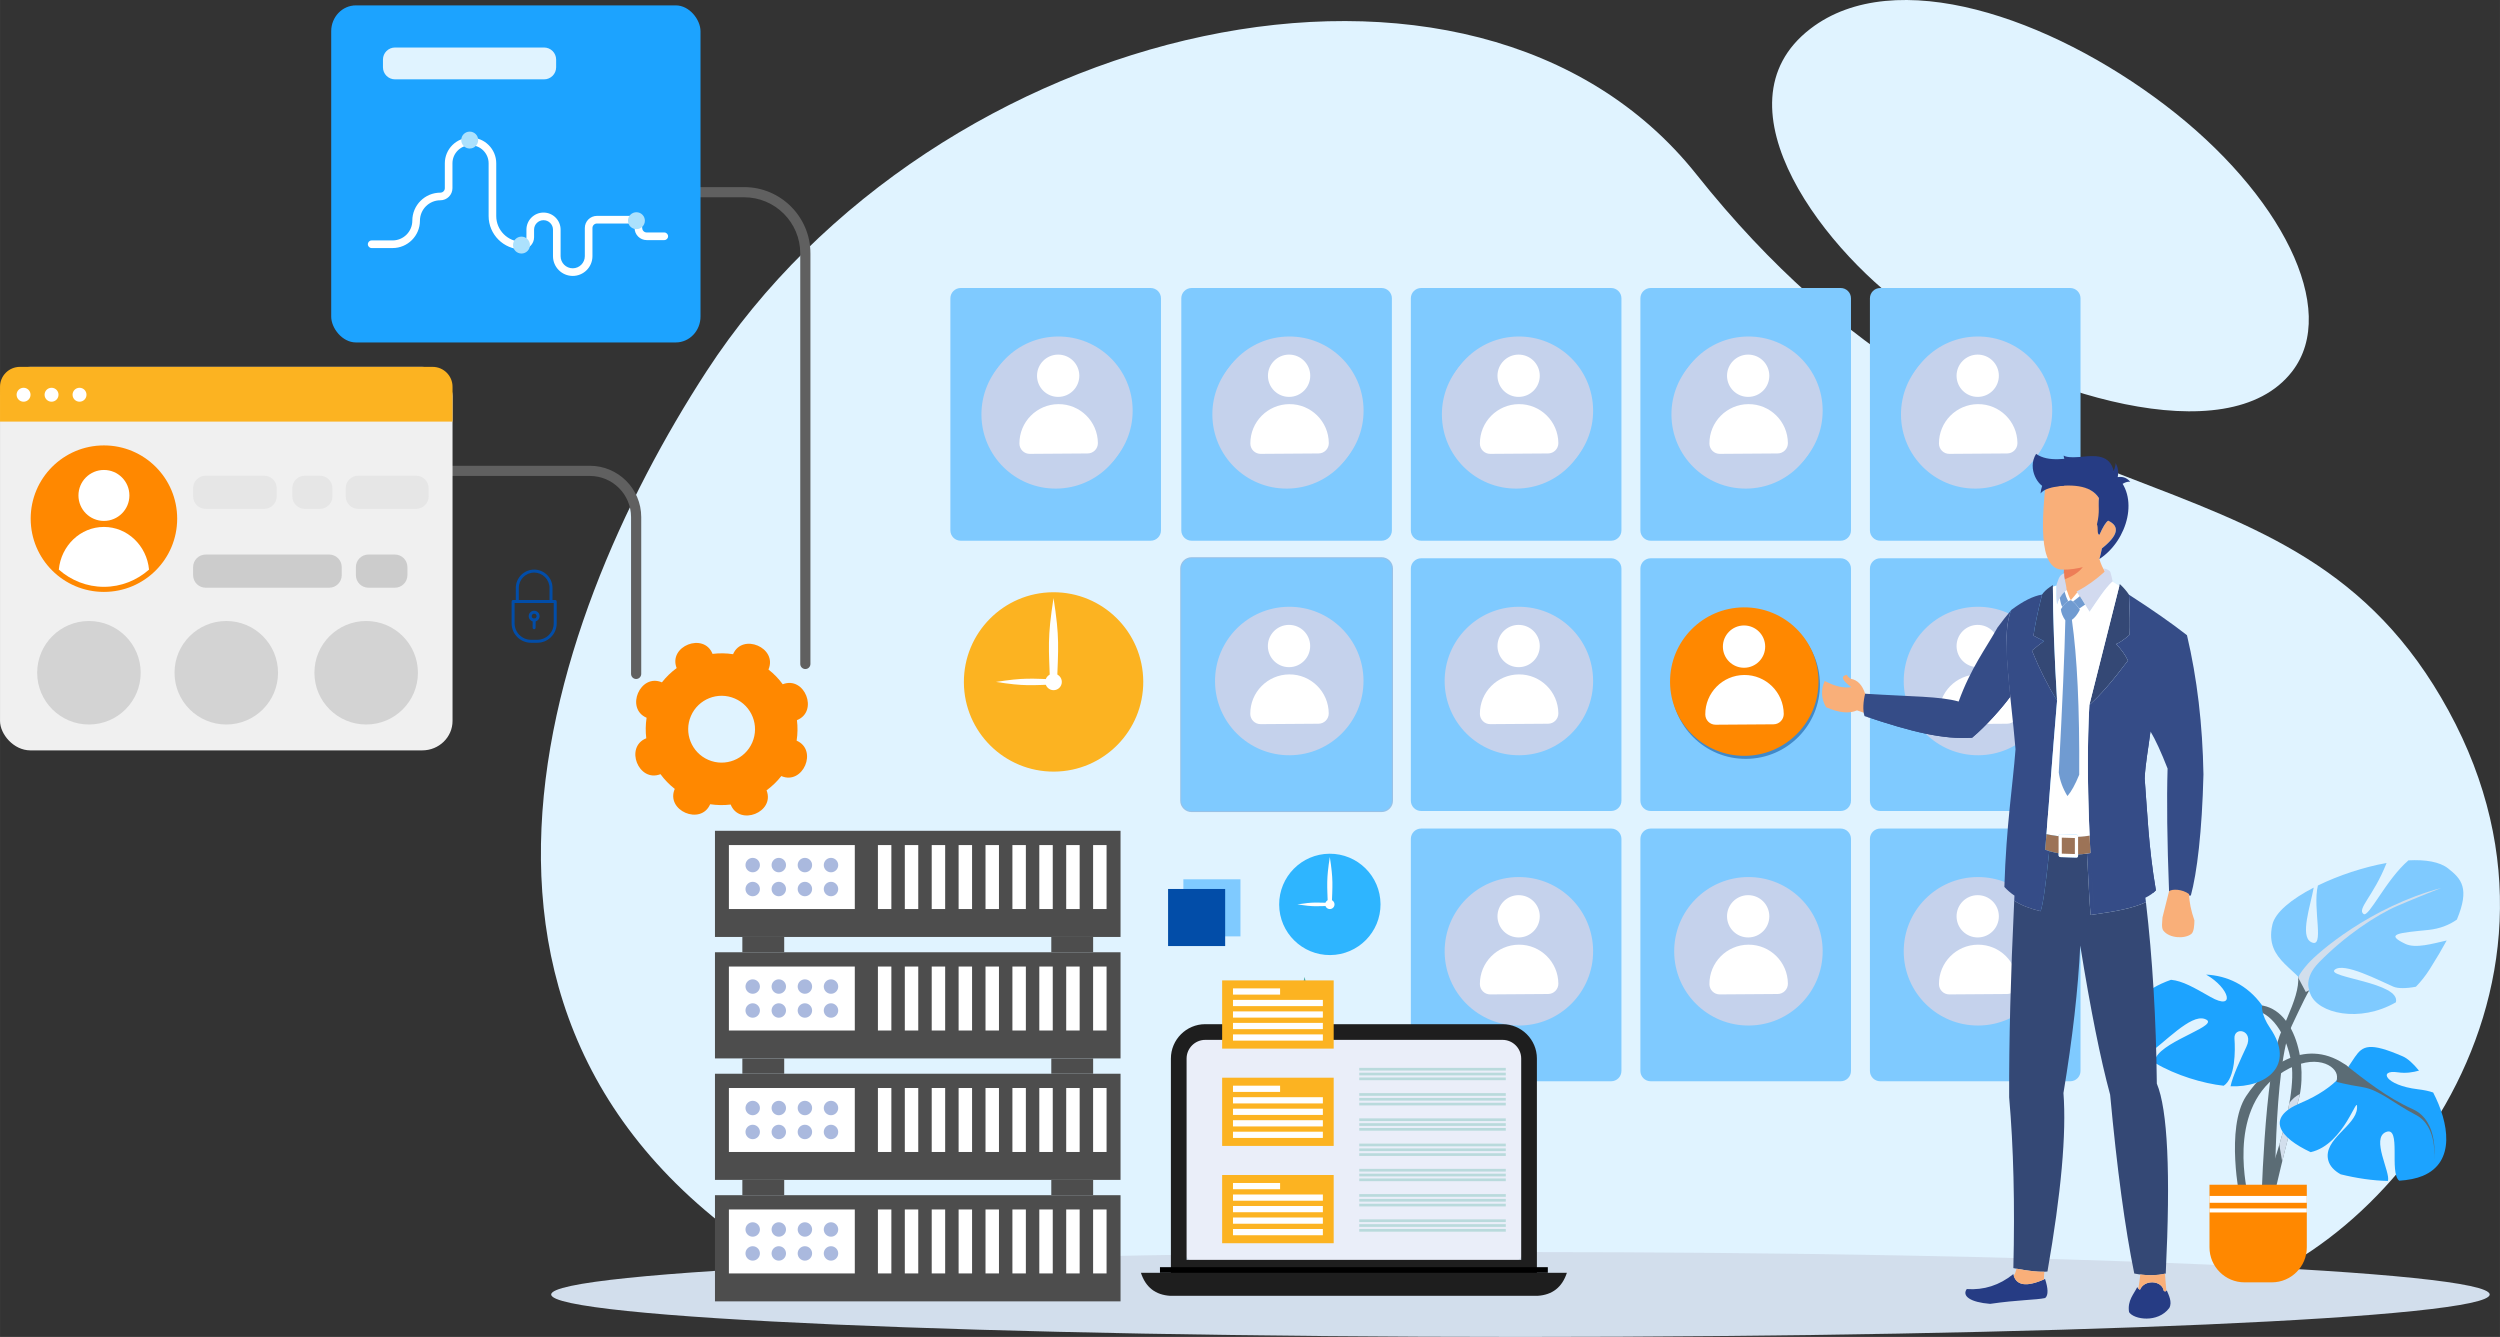 <?xml version="1.0" encoding="UTF-8"?>
<!-- Creator: CorelDRAW -->
<svg xmlns="http://www.w3.org/2000/svg" xmlns:xlink="http://www.w3.org/1999/xlink" xmlns:xodm="http://www.corel.com/coreldraw/odm/2003" xml:space="preserve" width="18.344in" height="9.81in" version="1.1" style="shape-rendering:geometricPrecision; text-rendering:geometricPrecision; image-rendering:optimizeQuality; fill-rule:evenodd; clip-rule:evenodd" viewBox="0 0 16379.18 8759.37">
 <rect x="0" y="0" width="16379.18" height="8759.37" fill="#333333" stroke="none"/>
 <defs>
  <style type="text/css">
   <![CDATA[
    .fil30 {fill:black}
    .fil32 {fill:#024DA8}
    .fil5 {fill:#1CA3FF}
    .fil29 {fill:#1E1E1E}
    .fil12 {fill:#263C84}
    .fil14 {fill:#344875}
    .fil15 {fill:#354C87}
    .fil10 {fill:#4189C9}
    .fil25 {fill:#4D4D4D}
    .fil33 {fill:#4EABA6}
    .fil3 {fill:#5B6C75}
    .fil18 {fill:#709BD1}
    .fil4 {fill:#7FCAFF}
    .fil9 {fill:#97C1E7}
    .fil19 {fill:#9C7357}
    .fil26 {fill:#AAB9DE}
    .fil34 {fill:#B9DADC}
    .fil7 {fill:#C5D2EC}
    .fil16 {fill:#D2DAEF}
    .fil1 {fill:#D2DEEC}
    .fil0 {fill:#E0F3FF}
    .fil13 {fill:#ED7D57}
    .fil8 {fill:#EEF8FD}
    .fil36 {fill:#F0F0F0}
    .fil11 {fill:#F9AF79}
    .fil35 {fill:#FCB321}
    .fil22 {fill:#FEFEFE}
    .fil6 {fill:#FF8800}
    .fil2 {fill:white}
    .fil17 {fill:white}
    .fil37 {fill:#024DA8;fill-rule:nonzero}
    .fil28 {fill:#1E1E1E;fill-rule:nonzero}
    .fil31 {fill:#2EB5FF;fill-rule:nonzero}
    .fil24 {fill:#606060;fill-rule:nonzero}
    .fil43 {fill:#ACE1FD;fill-rule:nonzero}
    .fil40 {fill:#CCCCCC;fill-rule:nonzero}
    .fil41 {fill:lightgrey;fill-rule:nonzero}
    .fil42 {fill:#E0F3FF;fill-rule:nonzero}
    .fil39 {fill:#E6E6E6;fill-rule:nonzero}
    .fil27 {fill:#EAEEF9;fill-rule:nonzero}
    .fil21 {fill:#FCB321;fill-rule:nonzero}
    .fil20 {fill:#FF8800;fill-rule:nonzero}
    .fil23 {fill:white;fill-rule:nonzero}
    .fil38 {fill:white;fill-rule:nonzero}
   ]]>
  </style>
 </defs>
 <g id="Layer_x0020_1">
  <path class="fil0" d="M12564.99 2070.46c765.48,510.92 2031.63,906.88 2452.07,363.69 314.15,-405.88 -72.83,-1167.29 -830.65,-1744.64 -757.31,-576.88 -1771.94,-926.11 -2324.93,-501.31 -656.28,504.12 113.99,1488.77 703.5,1882.26zm-2620.44 6379.43c-1673.43,0 -3213.31,21.95 -4435.43,58.75 -2990.69,-1499.22 -1955.08,-4421.42 -881.25,-6074.37 1494.42,-2300.44 5025.82,-3127.31 6486.52,-1291.82 1982.63,2491.33 3895.24,1621.99 4927.99,3514.05 1032.73,1892.06 -535.66,3705.94 -1662.43,3852.13 -1222.05,-36.8 -2762.02,-58.75 -4435.39,-58.75z"></path>
  <path class="fil1" d="M9961.44 8203.13c3507.15,0 6350.26,124.5 6350.26,278.09 0,153.63 -2843.11,278.14 -6350.26,278.14 -3507.17,0 -6350.24,-124.51 -6350.24,-278.14 0,-153.59 2843.06,-278.09 6350.24,-278.09z"></path>
  <path class="fil2" d="M12966.7 5912.04c-7.22,98.72 -21.77,112.31 -115.9,119.94 94.13,7.59 108.68,21.23 115.9,119.95 7.17,-98.73 21.73,-112.36 115.86,-119.95 -94.13,-7.63 -108.69,-21.23 -115.86,-119.94zm309.88 750.21c-7.13,97.47 -21.52,110.9 -114.44,118.41 92.92,7.51 107.31,20.98 114.44,118.44 7.1,-97.46 21.44,-110.93 114.4,-118.44 -92.96,-7.51 -107.31,-20.94 -114.4,-118.41zm-707.59 -481.54c-13.35,182.59 -40.25,207.77 -214.28,221.83 174.03,14.05 200.93,39.24 214.28,221.79 13.26,-182.55 40.2,-207.74 214.29,-221.79 -174.09,-14.06 -201.03,-39.25 -214.29,-221.83z"></path>
  <path class="fil3" d="M14970.03 6236.3c150.02,136.96 84.79,273.97 -26.06,528.34 -110.86,254.41 -130.42,1193.77 -130.42,1193.77l91.26 -13.06c0,0 -13.09,-965.42 110.86,-1226.38 123.95,-260.96 176.25,-391.33 287.1,-306.54 110.87,84.78 -332.73,-176.13 -332.73,-176.13z"></path>
  <path class="fil4" d="M14887.71 6058.92c18.09,-81.2 126.36,-169.04 271.09,-243.57 -21.6,119.74 -90.42,315.55 -19.19,355.72 96.35,54.13 9.39,-219.21 46.55,-369.44 135.88,-66.35 299.46,-120.62 449.85,-147.6 -0.25,0.59 -0.41,1.12 -0.54,1.71 -84.79,215.28 -195.64,300.03 -150.02,332.65 34.28,24.53 146.14,-224.09 294,-351.59 110.85,-5.88 204.69,9.1 260.12,53.09 85.84,67.91 143.39,128.17 57.19,334.95 -49.26,35.24 -113.15,60.48 -187.31,67.94 -195.68,19.57 -287.1,26.07 -150.02,91.34 67.11,31.95 179.38,-1.8 270.64,-22.39 -29.49,54.47 -65.9,116.15 -110.11,186.42 -28.11,44.55 -58.89,83.25 -91.71,116.7 -63.06,12.09 -118.07,12.17 -147.14,-0.26 -91.29,-39.16 -326.11,-163.11 -384.83,-110.9 -57.43,51.04 434.92,83.45 400.8,213.2 -238.68,137.51 -511.78,72.12 -560.03,-54.18 -64.89,-169.54 -304.21,-209.45 -249.32,-453.81z"></path>
  <path class="fil3" d="M15381.09 6986.43c-261.04,-195.69 -528.38,-13.05 -665.47,195.69 -136.88,208.75 -39.12,678.41 -39.12,678.41 0,0 52.26,0 52.26,-19.57 0,-19.55 -143.56,-554.45 195.64,-795.84 212.2,-150.93 365.23,-78.24 384.83,-6.46 19.57,71.74 -84.79,202.2 -84.79,202.2l156.65 -254.42z"></path>
  <path class="fil3" d="M14780.85 6584.18c261,0 345.83,404.47 273.97,639.23 -71.69,234.89 -169.58,671.9 -169.58,671.9l-65.23 -65.19c0,0 247.95,-613.16 189.18,-887.14 -58.73,-274.02 -202.15,-319.68 -228.35,-319.68 -26.02,0 0,-39.12 0,-39.12z"></path>
  <path class="fil1" d="M14999.73 7225.29c18.39,-24.35 40.99,-44.41 68.64,-57.76 -3.58,19.47 -8.09,38.15 -13.55,55.89 -32.66,107.05 -70.7,255.99 -102.64,386.46 -2.76,-16.69 -7.34,-42.46 -14.1,-82.17 -1.75,-9.39 -2.88,-19.56 -3.92,-30.36 25.65,-86.92 49.84,-181.64 65.56,-272.06z"></path>
  <path class="fil5" d="M15071.09 7227.25c495.68,-208.78 234.51,-495.22 671.61,-306.05 30.81,13.31 68.22,46.97 105.84,93.26 -38.86,11.01 -85.96,18.98 -138.5,11.14 -130.42,-19.6 -84.79,84.79 130.58,110.9 40.45,4.88 73.39,11.68 100.77,21.27 102.63,196.98 148.89,456.1 -68.24,546.19 -42.75,17.81 -95.59,27.94 -154.48,31.74 -66.94,-53.22 16.43,-361.26 -86.96,-318.77 -99.05,40.88 31.24,264.09 13.39,320.31 -97.9,-1.75 -206.29,-17.77 -309.68,-43.42 -41.04,-22.94 -72.44,-53.76 -81.91,-94.22 -32.66,-136.96 182.55,-221.79 189.18,-339.24 5.88,-107.9 -79.03,237.51 -303.79,288.35 -203.41,-94.95 -299.58,-223.91 -67.81,-321.47z"></path>
  <path class="fil5" d="M14717.8 6858.15c52.29,-110.85 -84.79,-137 -78.17,-52.22 5.59,75.2 6.34,257.83 -70.69,307.59 -132.88,-14.43 -313.67,-67.98 -450.47,-149.6 -1.75,-11.01 0,-22.4 5.76,-33.99 58.72,-117.44 437.08,-215.29 319.63,-254.37 -93.46,-31.24 -257.41,152.77 -389.45,245.44 -79.34,-60.18 -132.46,-131.91 -132.46,-211.91 0,-108.44 131.71,-231.1 302.04,-289.74 76.57,7.76 147.89,49.59 259,112.66 164.28,93.08 126.28,-57.44 -29.07,-146.73 134.17,6.93 267.79,64.23 366.39,201.07 0,0 -9.34,58.51 52.56,149.02 168.87,246.82 -26.07,390.92 -258.99,381.58 13.26,-65.07 67.97,-182.17 103.93,-258.79z"></path>
  <path class="fil3" d="M15365.37 6975.39c127.58,98.55 269.22,213.83 443.14,292.07 174.08,78.32 139.21,333.44 139.21,333.44 0,0 26.07,-220.34 -118.91,-295.75 -145.01,-75.31 -240.61,-165.23 -350.71,-182.63 -110.28,-17.43 -171.16,-34.78 -171.16,-34.78 0,0 34.82,-69.61 14.52,-95.68 -20.28,-26.1 43.91,-16.68 43.91,-16.68z"></path>
  <path class="fil1" d="M15994.1 5817.82c-466.78,124.7 -808.82,423.32 -872.75,495.81 -63.77,72.45 -63.77,92.75 -63.77,92.75l49.38 92.81 23.15 -11.64c0,0 -37.69,-78.24 60.9,-179.71 170.07,-175.04 376.94,-313.18 519.04,-374.03 142.09,-60.89 284.06,-115.98 284.06,-115.98z"></path>
  <path class="fil6" d="M14705.58 8401.63l178.38 0c126.82,0 229.63,-102.81 229.63,-229.63l0 -409.74 -637.65 0 0 409.74c0,126.82 102.8,229.63 229.63,229.63z"></path>
  <polygon class="fil2" points="14475.94,7880.38 15113.54,7880.38 15113.54,7835.5 14475.94,7835.5 "></polygon>
  <polygon class="fil2" points="14475.94,7943.73 15113.54,7943.73 15113.54,7917.33 14475.94,7917.33 "></polygon>
  <path class="fil0" d="M6303.06 1886.93l1244.8 0c37.12,0 67.48,30.36 67.48,67.48l0 1520.75c0,37.12 -30.36,67.48 -67.48,67.48l-1244.8 0c-37.12,0 -67.48,-30.36 -67.48,-67.48l0 -1520.75c0,-37.12 30.36,-67.48 67.48,-67.48z"></path>
  <path class="fil4" d="M7806.96 1886.93l1244.8 0c37.12,0 67.48,30.36 67.48,67.48l0 1520.75c0,37.12 -30.36,67.48 -67.48,67.48l-1244.8 0c-37.1,0 -67.46,-30.36 -67.46,-67.48l0 -1520.75c0,-37.12 30.36,-67.48 67.46,-67.48z"></path>
  <path class="fil7" d="M8915.75 2711.3c1.92,268.64 -214.26,487.92 -482.9,489.89 -268.64,1.92 -487.93,-214.33 -489.87,-482.92 -1.92,-268.63 214.26,-487.97 482.9,-489.88 268.63,-1.93 487.95,214.28 489.86,482.91z"></path>
  <path class="fil2" d="M8566.27 2484.58c0.55,76.53 -61.01,138.96 -137.54,139.51 -76.51,0.59 -139.01,-60.98 -139.55,-137.54 -0.54,-76.5 61.06,-138.97 137.55,-139.55 76.55,-0.5 138.99,61.06 139.54,137.59z"></path>
  <path class="fil2" d="M8429.06 2671.51l0 0c-141.97,1 -256.21,116.9 -255.18,258.87 0.27,37.24 30.68,67.23 67.94,66.98l379.16 -2.75c37.24,-0.25 67.24,-30.65 66.99,-67.9 -1.03,-141.97 -116.93,-256.25 -258.9,-255.2z"></path>
  <path class="fil7" d="M8933.73 2687.57c1.92,268.6 -214.26,487.97 -482.9,489.89 -268.61,1.92 -487.93,-214.29 -489.87,-482.92 -1.9,-268.63 214.29,-487.92 482.9,-489.88 268.62,-1.93 487.95,214.29 489.86,482.92z"></path>
  <path class="fil2" d="M8584.25 2460.85c0.54,76.53 -61.01,138.97 -137.54,139.51 -76.5,0.58 -139.01,-60.97 -139.55,-137.51 -0.54,-76.53 61.08,-139.01 137.57,-139.55 76.53,-0.58 138.99,61.02 139.53,137.55z"></path>
  <path class="fil2" d="M8447.03 2647.78l0 0c-141.95,1 -256.18,116.91 -255.18,258.87 0.27,37.25 30.67,67.24 67.94,66.94l379.16 -2.68c37.24,-0.29 67.24,-30.69 66.98,-67.93 -1,-141.97 -116.92,-256.21 -258.9,-255.21z"></path>
  <path class="fil4" d="M9310.88 1886.93l1244.8 0c37.11,0 67.44,30.36 67.44,67.48l0 1520.75c0,37.12 -30.32,67.48 -67.44,67.48l-1244.8 0c-37.12,0 -67.49,-30.36 -67.49,-67.48l0 -1520.75c0,-37.12 30.37,-67.48 67.49,-67.48z"></path>
  <path class="fil7" d="M10419.67 2711.3c1.92,268.64 -214.28,487.92 -482.92,489.89 -268.64,1.92 -487.92,-214.33 -489.86,-482.92 -1.93,-268.63 214.26,-487.97 482.9,-489.88 268.62,-1.93 487.97,214.28 489.88,482.91z"></path>
  <path class="fil2" d="M10070.17 2484.58c0.54,76.53 -61.02,138.96 -137.55,139.51 -76.51,0.59 -138.99,-60.98 -139.56,-137.54 -0.54,-76.5 61.09,-138.97 137.55,-139.55 76.58,-0.5 138.96,61.06 139.55,137.59z"></path>
  <path class="fil2" d="M9932.96 2671.51l0 0c-141.95,1 -256.18,116.9 -255.16,258.87 0.25,37.24 30.65,67.23 67.92,66.98l379.18 -2.75c37.24,-0.25 67.22,-30.65 66.98,-67.9 -1,-141.97 -116.94,-256.25 -258.92,-255.2z"></path>
  <path class="fil7" d="M10437.61 2687.57c1.96,268.6 -214.25,487.97 -482.88,489.89 -268.61,1.92 -487.92,-214.29 -489.85,-482.92 -1.94,-268.63 214.27,-487.92 482.88,-489.88 268.64,-1.93 487.93,214.29 489.85,482.92z"></path>
  <path class="fil2" d="M10088.15 2460.85c0.54,76.53 -61.02,138.97 -137.55,139.51 -76.49,0.58 -138.99,-60.97 -139.55,-137.51 -0.54,-76.53 61.08,-139.01 137.59,-139.55 76.49,-0.58 138.96,61.02 139.51,137.55z"></path>
  <path class="fil2" d="M9950.93 2647.78l0 0c-141.95,1 -256.19,116.91 -255.17,258.87 0.25,37.25 30.66,67.24 67.93,66.94l379.13 -2.68c37.29,-0.29 67.27,-30.69 67.02,-67.93 -1.04,-141.97 -116.9,-256.21 -258.91,-255.21z"></path>
  <path class="fil4" d="M10814.8 1886.93l1244.79 0c37.12,0 67.48,30.36 67.48,67.48l0 1520.75c0,37.12 -30.36,67.48 -67.48,67.48l-1244.79 0c-37.11,0 -67.47,-30.36 -67.47,-67.48l0 -1520.75c0,-37.12 30.36,-67.48 67.47,-67.48z"></path>
  <path class="fil7" d="M11923.54 2711.3c1.91,268.64 -214.25,487.92 -482.88,489.89 -268.63,1.92 -487.93,-214.33 -489.85,-482.92 -1.97,-268.63 214.25,-487.97 482.88,-489.88 268.63,-1.93 487.93,214.28 489.85,482.91z"></path>
  <path class="fil2" d="M11574.07 2484.58c0.54,76.53 -61.02,138.96 -137.54,139.51 -76.53,0.59 -139.01,-60.98 -139.51,-137.54 -0.59,-76.5 61.01,-138.97 137.55,-139.55 76.48,-0.5 138.96,61.06 139.51,137.59z"></path>
  <path class="fil2" d="M11436.85 2671.51l0 0c-141.92,1 -256.2,116.9 -255.16,258.87 0.26,37.24 30.66,67.23 67.94,66.98l379.16 -2.75c37.24,-0.25 67.23,-30.65 66.98,-67.9 -1.04,-141.97 -116.94,-256.25 -258.92,-255.2z"></path>
  <path class="fil7" d="M11941.55 2687.57c1.92,268.6 -214.29,487.97 -482.92,489.89 -268.63,1.92 -487.92,-214.29 -489.84,-482.92 -1.92,-268.63 214.29,-487.92 482.88,-489.88 268.64,-1.93 487.97,214.29 489.88,482.92z"></path>
  <path class="fil2" d="M11592.05 2460.85c0.54,76.53 -60.98,138.97 -137.55,139.51 -76.49,0.58 -138.97,-60.97 -139.56,-137.51 -0.5,-76.53 61.06,-139.01 137.55,-139.55 76.57,-0.58 139,61.02 139.56,137.55z"></path>
  <path class="fil2" d="M11454.83 2647.78l0 0c-141.97,1 -256.16,116.91 -255.16,258.87 0.25,37.25 30.65,67.24 67.89,66.94l379.21 -2.68c37.24,-0.29 67.23,-30.69 66.98,-67.93 -0.99,-141.97 -116.94,-256.21 -258.92,-255.21z"></path>
  <path class="fil4" d="M12318.66 1886.93l1244.82 0c37.11,0 67.48,30.36 67.48,67.48l0 1520.75c0,37.12 -30.36,67.48 -67.48,67.48l-1244.82 0c-37.12,0 -67.49,-30.36 -67.49,-67.48l0 -1520.75c0,-37.12 30.37,-67.48 67.49,-67.48z"></path>
  <path class="fil7" d="M13427.47 2711.3c1.92,268.64 -214.28,487.92 -482.92,489.89 -268.63,1.92 -487.92,-214.33 -489.85,-482.92 -1.92,-268.63 214.29,-487.97 482.88,-489.88 268.64,-1.93 487.97,214.28 489.88,482.91z"></path>
  <path class="fil2" d="M13077.97 2484.58c0.55,76.53 -61.02,138.96 -137.55,139.51 -76.5,0.59 -138.97,-60.98 -139.55,-137.54 -0.54,-76.5 61.06,-138.97 137.54,-139.55 76.58,-0.5 138.97,61.06 139.56,137.59z"></path>
  <path class="fil2" d="M12940.75 2671.51l0 0c-141.97,1 -256.16,116.9 -255.16,258.87 0.25,37.24 30.66,67.23 67.9,66.98l379.2 -2.75c37.24,-0.25 67.23,-30.65 66.98,-67.9 -1,-141.97 -116.94,-256.25 -258.92,-255.2z"></path>
  <path class="fil7" d="M13445.44 2687.57c1.92,268.6 -214.28,487.97 -482.92,489.89 -268.59,1.92 -487.92,-214.29 -489.85,-482.92 -1.92,-268.63 214.25,-487.92 482.88,-489.88 268.64,-1.93 487.97,214.29 489.88,482.92z"></path>
  <path class="fil2" d="M13095.94 2460.85c0.54,76.53 -61.02,138.97 -137.55,139.51 -76.49,0.58 -139,-60.97 -139.51,-137.51 -0.58,-76.53 61.06,-139.01 137.55,-139.55 76.53,-0.58 138.96,61.02 139.51,137.55z"></path>
  <path class="fil2" d="M12958.73 2647.78l0 0c-141.93,1 -256.2,116.91 -255.16,258.87 0.29,37.25 30.66,67.24 67.94,66.94l379.16 -2.68c37.24,-0.29 67.27,-30.69 66.98,-67.93 -1.04,-141.97 -116.9,-256.21 -258.91,-255.21z"></path>
  <path class="fil8" d="M7806.96 3657.71l1244.8 0c37.12,0 67.48,30.36 67.48,67.48l0 1520.75c0,37.12 -30.36,67.48 -67.48,67.48l-1244.8 0c-37.1,0 -67.46,-30.36 -67.46,-67.48l0 -1520.75c0,-37.12 30.36,-67.48 67.46,-67.48z"></path>
  <path class="fil9" d="M9051.76 3664.92l-1244.8 0c-16.55,0 -31.63,6.76 -42.56,17.68 -10.93,10.93 -17.73,26.02 -17.73,42.58l0 1520.75c0,16.55 6.8,31.65 17.73,42.58 10.93,10.94 26.01,17.73 42.56,17.73l1244.8 0c16.58,0 31.68,-6.79 42.58,-17.73 10.92,-10.92 17.73,-26.02 17.73,-42.58l0 -1520.75c0,-16.56 -6.81,-31.65 -17.73,-42.58 -10.91,-10.92 -26,-17.68 -42.58,-17.68zm-1244.8 -14.39l1244.8 0c20.56,0 39.24,8.39 52.76,21.9 13.51,13.52 21.91,32.24 21.91,52.76l0 1520.75c0,20.52 -8.4,39.2 -21.91,52.71 -13.52,13.55 -32.2,21.94 -52.76,21.94l-1244.8 0c-20.51,0 -39.2,-8.38 -52.71,-21.94 -13.53,-13.51 -21.94,-32.19 -21.94,-52.71l0 -1520.75c0,-20.52 8.41,-39.24 21.94,-52.76 13.51,-13.51 32.2,-21.9 52.71,-21.9z"></path>
  <path class="fil4" d="M9310.88 3657.71l1244.8 0c37.11,0 67.44,30.36 67.44,67.48l0 1520.75c0,37.12 -30.32,67.48 -67.44,67.48l-1244.8 0c-37.12,0 -67.49,-30.36 -67.49,-67.48l0 -1520.75c0,-37.12 30.37,-67.48 67.49,-67.48z"></path>
  <path class="fil2" d="M10070.17 4255.36c0.54,76.53 -61.02,138.96 -137.55,139.51 -76.51,0.58 -138.99,-60.97 -139.56,-137.55 -0.54,-76.49 61.09,-138.96 137.55,-139.51 76.58,-0.54 138.96,61.02 139.55,137.55z"></path>
  <path class="fil2" d="M9932.96 4442.3l0 0c-141.95,0.99 -256.18,116.9 -255.16,258.87 0.25,37.23 30.65,67.22 67.92,66.97l379.18 -2.75c37.24,-0.25 67.22,-30.65 66.98,-67.89 -1,-141.97 -116.94,-256.25 -258.92,-255.2z"></path>
  <path class="fil7" d="M10437.61 4458.35c1.96,268.59 -214.25,487.97 -482.88,489.89 -268.61,1.92 -487.92,-214.29 -489.85,-482.92 -1.94,-268.63 214.27,-487.97 482.88,-489.89 268.64,-1.92 487.93,214.34 489.85,482.92z"></path>
  <path class="fil2" d="M10088.15 4231.64c0.54,76.53 -61.02,138.96 -137.55,139.5 -76.49,0.54 -138.99,-60.97 -139.55,-137.55 -0.54,-76.49 61.08,-138.96 137.59,-139.51 76.49,-0.58 138.96,61.02 139.51,137.56z"></path>
  <path class="fil2" d="M9950.93 4418.56l0 0c-141.95,1.01 -256.19,116.96 -255.17,258.88 0.25,37.23 30.66,67.22 67.93,66.94l379.13 -2.68c37.29,-0.29 67.27,-30.69 67.02,-67.94 -1.04,-141.97 -116.9,-256.21 -258.91,-255.21z"></path>
  <path class="fil4" d="M10814.8 3657.71l1244.79 0c37.12,0 67.48,30.36 67.48,67.48l0 1520.75c0,37.12 -30.36,67.48 -67.48,67.48l-1244.79 0c-37.11,0 -67.47,-30.36 -67.47,-67.48l0 -1520.75c0,-37.12 30.36,-67.48 67.47,-67.48z"></path>
  <path class="fil10" d="M11923.54 4482.08c1.91,268.64 -214.25,487.93 -482.88,489.89 -268.63,1.92 -487.93,-214.32 -489.85,-482.92 -1.97,-268.63 214.25,-487.96 482.88,-489.88 268.63,-1.93 487.93,214.29 489.85,482.91z"></path>
  <path class="fil2" d="M11574.07 4255.36c0.54,76.53 -61.02,138.96 -137.54,139.51 -76.53,0.58 -139.01,-60.97 -139.51,-137.55 -0.59,-76.49 61.01,-138.96 137.55,-139.51 76.48,-0.54 138.96,61.02 139.51,137.55z"></path>
  <path class="fil2" d="M11436.85 4442.3l0 0c-141.92,0.99 -256.2,116.9 -255.16,258.87 0.26,37.23 30.66,67.22 67.94,66.97l379.16 -2.75c37.24,-0.25 67.23,-30.65 66.98,-67.89 -1.04,-141.97 -116.94,-256.25 -258.92,-255.2z"></path>
  <path class="fil2" d="M11592.05 4231.64c0.54,76.53 -60.98,138.96 -137.55,139.5 -76.49,0.54 -138.97,-60.97 -139.56,-137.55 -0.5,-76.49 61.06,-138.96 137.55,-139.51 76.57,-0.58 139,61.02 139.56,137.56z"></path>
  <path class="fil2" d="M11454.83 4418.56l0 0c-141.97,1.01 -256.16,116.96 -255.16,258.88 0.25,37.23 30.65,67.22 67.89,66.94l379.21 -2.68c37.24,-0.29 67.23,-30.69 66.98,-67.94 -0.99,-141.97 -116.94,-256.21 -258.92,-255.21z"></path>
  <path class="fil4" d="M7806.5 3657.71l1244.78 0c37.12,0 67.48,30.36 67.48,67.48l0 1520.75c0,37.12 -30.36,67.48 -67.48,67.48l-1244.78 0c-37.12,0 -67.48,-30.36 -67.48,-67.48l0 -1520.75c0,-37.12 30.36,-67.48 67.48,-67.48z"></path>
  <path class="fil2" d="M8565.78 4255.36c0.54,76.53 -61.02,138.96 -137.56,139.51 -76.53,0.58 -139,-60.97 -139.5,-137.55 -0.59,-76.49 61.01,-138.96 137.55,-139.51 76.48,-0.54 138.96,61.02 139.51,137.55z"></path>
  <path class="fil2" d="M8428.56 4442.3l0 0c-141.93,0.99 -256.2,116.9 -255.16,258.87 0.25,37.23 30.65,67.22 67.94,66.97l379.15 -2.75c37.24,-0.25 67.23,-30.65 66.98,-67.89 -1.04,-141.97 -116.94,-256.25 -258.92,-255.2z"></path>
  <path class="fil7" d="M8933.25 4458.35c1.92,268.59 -214.29,487.97 -482.92,489.89 -268.64,1.92 -487.92,-214.29 -489.84,-482.92 -1.92,-268.63 214.29,-487.97 482.88,-489.89 268.64,-1.92 487.98,214.34 489.89,482.92z"></path>
  <path class="fil2" d="M8583.75 4231.64c0.54,76.53 -60.98,138.96 -137.56,139.5 -76.49,0.54 -138.97,-60.97 -139.55,-137.55 -0.5,-76.49 61.06,-138.96 137.55,-139.51 76.57,-0.58 139,61.02 139.56,137.56z"></path>
  <path class="fil2" d="M8446.54 4418.56l0 0c-141.97,1.01 -256.17,116.96 -255.16,258.88 0.25,37.23 30.65,67.22 67.89,66.94l379.2 -2.68c37.24,-0.29 67.23,-30.69 66.97,-67.94 -0.99,-141.97 -116.94,-256.21 -258.91,-255.21z"></path>
  <path class="fil4" d="M12318.66 3657.71l1244.82 0c37.11,0 67.48,30.36 67.48,67.48l0 1520.75c0,37.12 -30.36,67.48 -67.48,67.48l-1244.82 0c-37.12,0 -67.49,-30.36 -67.49,-67.48l0 -1520.75c0,-37.12 30.37,-67.48 67.49,-67.48z"></path>
  <path class="fil2" d="M13077.97 4255.36c0.55,76.53 -61.02,138.96 -137.55,139.51 -76.5,0.58 -138.97,-60.97 -139.55,-137.55 -0.54,-76.49 61.06,-138.96 137.54,-139.51 76.58,-0.54 138.97,61.02 139.56,137.55z"></path>
  <path class="fil2" d="M12940.75 4442.3l0 0c-141.97,0.99 -256.16,116.9 -255.16,258.87 0.25,37.23 30.66,67.22 67.9,66.97l379.2 -2.75c37.24,-0.25 67.23,-30.65 66.98,-67.89 -1,-141.97 -116.94,-256.25 -258.92,-255.2z"></path>
  <path class="fil7" d="M13445.44 4458.35c1.92,268.59 -214.28,487.97 -482.92,489.89 -268.59,1.92 -487.92,-214.29 -489.85,-482.92 -1.92,-268.63 214.25,-487.97 482.88,-489.89 268.64,-1.92 487.97,214.34 489.88,482.92z"></path>
  <path class="fil2" d="M13095.94 4231.64c0.54,76.53 -61.02,138.96 -137.55,139.5 -76.49,0.54 -139,-60.97 -139.51,-137.55 -0.58,-76.49 61.06,-138.96 137.55,-139.51 76.53,-0.58 138.96,61.02 139.51,137.56z"></path>
  <path class="fil2" d="M12958.73 4418.56l0 0c-141.93,1.01 -256.2,116.96 -255.16,258.88 0.29,37.23 30.66,67.22 67.94,66.94l379.16 -2.68c37.24,-0.29 67.27,-30.69 66.98,-67.94 -1.04,-141.97 -116.9,-256.21 -258.91,-255.21z"></path>
  <path class="fil4" d="M9310.88 5428.49l1244.8 0c37.11,0 67.44,30.36 67.44,67.48l0 1520.75c0,37.12 -30.32,67.48 -67.44,67.48l-1244.8 0c-37.12,0 -67.49,-30.36 -67.49,-67.48l0 -1520.75c0,-37.12 30.37,-67.48 67.49,-67.48z"></path>
  <path class="fil2" d="M10070.17 6026.14c0.54,76.53 -61.02,138.96 -137.55,139.51 -76.51,0.58 -138.99,-60.98 -139.56,-137.55 -0.54,-76.49 61.09,-138.97 137.55,-139.51 76.58,-0.58 138.96,61.01 139.55,137.54z"></path>
  <path class="fil2" d="M9932.96 6213.07l0 0c-141.95,1 -256.18,116.91 -255.16,258.87 0.25,37.25 30.65,67.23 67.92,66.95l379.18 -2.71c37.24,-0.25 67.22,-30.65 66.98,-67.9 -1,-141.97 -116.94,-256.24 -258.92,-255.2z"></path>
  <path class="fil7" d="M10437.61 6229.13c1.96,268.59 -214.25,487.96 -482.88,489.89 -268.61,1.91 -487.92,-214.29 -489.85,-482.92 -1.94,-268.63 214.27,-487.98 482.88,-489.89 268.64,-1.91 487.93,214.34 489.85,482.93z"></path>
  <path class="fil2" d="M10088.15 6002.41c0.54,76.53 -61.02,138.96 -137.55,139.55 -76.49,0.5 -138.99,-61.06 -139.55,-137.59 -0.54,-76.53 61.08,-138.97 137.59,-139.51 76.49,-0.58 138.96,61.01 139.51,137.55z"></path>
  <path class="fil2" d="M9950.93 6189.34l0 0c-141.95,1.01 -256.19,116.94 -255.17,258.87 0.25,37.24 30.66,67.23 67.93,66.95l379.13 -2.71c37.29,-0.26 67.27,-30.66 67.02,-67.94 -1.04,-141.93 -116.9,-256.16 -258.91,-255.16z"></path>
  <path class="fil4" d="M10814.8 5428.49l1244.79 0c37.12,0 67.48,30.36 67.48,67.48l0 1520.75c0,37.12 -30.36,67.48 -67.48,67.48l-1244.79 0c-37.11,0 -67.47,-30.36 -67.47,-67.48l0 -1520.75c0,-37.12 30.36,-67.48 67.47,-67.48z"></path>
  <path class="fil2" d="M11574.07 6026.14c0.54,76.53 -61.02,138.96 -137.54,139.51 -76.53,0.58 -139.01,-60.98 -139.51,-137.55 -0.59,-76.49 61.01,-138.97 137.55,-139.51 76.48,-0.58 138.96,61.01 139.51,137.54z"></path>
  <path class="fil2" d="M11436.85 6213.07l0 0c-141.92,1 -256.2,116.91 -255.16,258.87 0.26,37.25 30.66,67.23 67.94,66.95l379.16 -2.71c37.24,-0.25 67.23,-30.65 66.98,-67.9 -1.04,-141.97 -116.94,-256.24 -258.92,-255.2z"></path>
  <path class="fil7" d="M11941.55 6229.13c1.92,268.59 -214.29,487.96 -482.92,489.89 -268.63,1.91 -487.92,-214.29 -489.84,-482.92 -1.92,-268.63 214.29,-487.98 482.88,-489.89 268.64,-1.91 487.97,214.34 489.88,482.93z"></path>
  <path class="fil2" d="M11592.05 6002.41c0.54,76.53 -60.98,138.96 -137.55,139.55 -76.49,0.5 -138.97,-61.06 -139.56,-137.59 -0.5,-76.53 61.06,-138.97 137.55,-139.51 76.57,-0.58 139,61.01 139.56,137.55z"></path>
  <path class="fil2" d="M11454.83 6189.34l0 0c-141.97,1.01 -256.16,116.94 -255.16,258.87 0.25,37.24 30.65,67.23 67.89,66.95l379.21 -2.71c37.24,-0.26 67.23,-30.66 66.98,-67.94 -0.99,-141.93 -116.94,-256.16 -258.92,-255.16z"></path>
  <path class="fil4" d="M12318.66 5428.49l1244.82 0c37.11,0 67.48,30.36 67.48,67.48l0 1520.75c0,37.12 -30.36,67.48 -67.48,67.48l-1244.82 0c-37.12,0 -67.49,-30.36 -67.49,-67.48l0 -1520.75c0,-37.12 30.37,-67.48 67.49,-67.48z"></path>
  <path class="fil2" d="M13077.97 6026.14c0.55,76.53 -61.02,138.96 -137.55,139.51 -76.5,0.58 -138.97,-60.98 -139.55,-137.55 -0.54,-76.49 61.06,-138.97 137.54,-139.51 76.58,-0.58 138.97,61.01 139.56,137.54z"></path>
  <path class="fil2" d="M12940.75 6213.07l0 0c-141.97,1 -256.16,116.91 -255.16,258.87 0.25,37.25 30.66,67.23 67.9,66.95l379.2 -2.71c37.24,-0.25 67.23,-30.65 66.98,-67.9 -1,-141.97 -116.94,-256.24 -258.92,-255.2z"></path>
  <path class="fil7" d="M13445.44 6229.13c1.92,268.59 -214.28,487.96 -482.92,489.89 -268.59,1.91 -487.92,-214.29 -489.85,-482.92 -1.92,-268.63 214.25,-487.98 482.88,-489.89 268.64,-1.91 487.97,214.34 489.88,482.93z"></path>
  <path class="fil2" d="M13095.94 6002.41c0.54,76.53 -61.02,138.96 -137.55,139.55 -76.49,0.5 -139,-61.06 -139.51,-137.59 -0.58,-76.53 61.06,-138.97 137.55,-139.51 76.53,-0.58 138.96,61.01 139.51,137.55z"></path>
  <path class="fil2" d="M12958.73 6189.34l0 0c-141.93,1.01 -256.2,116.94 -255.16,258.87 0.29,37.24 30.66,67.23 67.94,66.95l379.16 -2.71c37.24,-0.26 67.27,-30.66 66.98,-67.94 -1.04,-141.93 -116.9,-256.16 -258.91,-255.16z"></path>
  <path class="fil2" d="M11546.94 4259.17c0.54,76.53 -61.02,139 -137.55,139.51 -76.51,0.59 -138.99,-60.97 -139.53,-137.5 -0.54,-76.54 61.06,-139.01 137.54,-139.56 76.54,-0.54 138.97,61.02 139.53,137.55z"></path>
  <path class="fil2" d="M11409.73 4446.1l0 0c-141.95,1.04 -256.18,116.95 -255.16,258.87 0.25,37.28 30.65,67.23 67.91,66.98l379.16 -2.72c37.27,-0.28 67.25,-30.69 66.99,-67.93 -1.01,-141.96 -116.93,-256.21 -258.9,-255.2z"></path>
  <path class="fil6" d="M11914.4 4462.16c1.94,268.63 -214.24,487.97 -482.9,489.89 -268.61,1.92 -487.92,-214.28 -489.85,-482.92 -1.92,-268.63 214.27,-487.92 482.88,-489.85 268.65,-1.92 487.95,214.3 489.86,482.88z"></path>
  <path class="fil2" d="M11564.92 4235.45c0.54,76.53 -61,138.96 -137.55,139.54 -76.49,0.54 -138.99,-61.01 -139.53,-137.54 -0.54,-76.54 61.06,-139.01 137.55,-139.56 76.53,-0.54 138.99,61.06 139.53,137.56z"></path>
  <path class="fil2" d="M11427.7 4422.37l0 0c-141.95,1.05 -256.19,116.95 -255.16,258.87 0.25,37.24 30.66,67.24 67.91,66.98l379.16 -2.71c37.26,-0.25 67.25,-30.7 67,-67.94 -1.02,-141.93 -116.92,-256.21 -258.91,-255.2z"></path>
  <path class="fil11" d="M13792.6 3745.62c-15.02,-20.73 -27.74,-48.42 -38.04,-83.03 5.46,-18.43 11.09,-41.79 16.85,-69.99 106.03,-83.79 119.57,-144.26 40.63,-181.34 -15.51,10.17 -34.53,40.96 -56.88,92.17 -18.64,-0.41 -1.09,-54.55 -11.09,-74.65 20.56,-86.09 1.75,-112.06 7.42,-165.58 -54.71,-86.33 -187.35,-109.44 -351.09,-81.95 -13.88,167.79 -60.43,563.58 121.95,550.78l1.34 22.07c9.84,68.53 9.84,141.59 25.39,200.94l7.22 15.09c59.09,-38.2 139.46,-112.06 236.31,-224.51z"></path>
  <path class="fil12" d="M13408.9 3194.85c163.66,-27.53 287.86,-17.98 342.58,68.35 -5.67,53.51 7.67,86.21 -12.84,172.29 9.97,20.14 -2.13,67.53 16.51,67.94 22.36,-51.21 41.37,-82 56.88,-92.17 78.92,37.12 65.4,97.55 -40.62,181.34 -5.75,28.19 -11.34,51.55 -16.8,69.99 186.22,-121.62 267.71,-416.32 98.05,-554.57 -34.45,-244.32 -350.16,-20.11 -512.78,-134.42 -61.85,99.43 19.31,220.26 69.02,221.26z"></path>
  <path class="fil13" d="M13646.13 3714.93c-29.95,9.3 -89.13,18.31 -123.79,17.1l-1.25 24.23c1.88,13.31 1.34,30.57 4.1,43.79 0.33,-0.12 6.25,-6.38 6.59,-6.51 53.55,-20.85 91.67,-47.05 114.36,-78.61z"></path>
  <path class="fil12" d="M13870.26 3192.05c-15.51,-24.69 -16.68,-46.22 -3.5,-64.48 37.04,-8.63 67.11,1.21 90.25,29.49 -17.52,-4.92 -46.46,6.75 -86.75,34.99z"></path>
  <path class="fil12" d="M13831.97 3115.64c15.26,19.02 29.27,23.19 42.08,12.6 7.88,-35.87 3.21,-67.36 -13.89,-94.51 2.13,18.27 -7.26,45.54 -28.19,81.91z"></path>
  <path class="fil12" d="M13524.14 3181.83c-1.34,-52.84 -19.86,-84.53 -55.55,-95 -60.27,30.78 -93.46,79.53 -99.56,146.3 20.1,-27.32 71.82,-44.37 155.11,-51.3z"></path>
  <path class="fil12" d="M13633.53 2995.7c-7.26,22.48 2.21,51.89 -26.36,58.77 -18.93,96.88 -87.74,-33.83 -86.38,-70.02 12.23,10.17 49.76,13.93 112.74,11.26z"></path>
  <path class="fil11" d="M12272.2 4688.69c-12.76,-4.83 -55.59,-15.97 -105.62,-34.66 -51.29,23.23 -118.9,16.35 -202.77,-20.6 -31.95,-56.31 -34.85,-113.62 -8.74,-171.88 66.15,35.08 124.23,48.55 174.22,40.54 -62.12,-45.5 -71.74,-72.53 -28.89,-81.04 4.13,10.72 13.04,19.56 26.67,26.53 43.21,7.76 74.09,40.25 92.71,97.47 23.04,6.93 46.84,13.22 59.08,17.52 -12.51,32.99 -14.93,72.65 -6.65,126.12z"></path>
  <path class="fil14" d="M13941.7 4327.85c-100.39,134.09 -184.68,230.93 -252.78,290.65 62.1,-245.11 128.58,-509.07 199.44,-791.88 25.03,23.39 45.05,46.66 60.14,69.69 5.59,114.65 6.97,202.15 4.09,262.5 -36.74,32.36 -66.32,52.58 -88.75,60.8 33.86,34.12 59.85,70.2 77.87,108.23z"></path>
  <path class="fil14" d="M13312.68 4262.58c48.8,120.37 103.68,229.6 164.62,327.77 -17.98,-299.54 -27.07,-551.9 -27.36,-757.18 -27.32,17.01 -47.67,33.32 -62.73,51.05 -2.88,3.8 -5.63,7.55 -8.3,11.34 -28.82,114.62 -47.51,204.32 -56.02,269.18 26.95,13.68 49.72,25.57 68.32,35.58 -25.28,18.89 -51.46,39.66 -78.54,62.27z"></path>
  <path class="fil15" d="M13477.3 4590.31c-34.77,412.71 -57.85,741.82 -77.99,976.98 8.93,3.17 17.84,6.09 26.85,8.8 -23.35,221.63 -39.24,342.87 -56.64,393.96 -72.44,-17.32 -128.95,-39.79 -173,-69.11 0.5,-10.97 1.09,-22.02 1.58,-33.08 -26.15,-17.59 -48.31,-37.31 -66.07,-56.94 12.56,-405.55 55.15,-664.57 73.12,-901.65 -32.44,-389.28 -98.94,-747.18 -27.28,-913.51 76.96,-57.64 143.92,-91.04 201.04,-100.22 -28.84,114.62 -47.51,204.32 -56.02,269.17 26.94,13.68 49.72,25.58 68.31,35.58 -25.26,18.9 -51.47,39.64 -78.52,62.31 48.8,120.32 103.68,229.54 164.62,327.68zm471.19 -694c154.91,99.85 281.54,188.35 379.95,265.46 66.41,281.4 102.34,585.44 107.94,912.04 -9.1,375.32 -42.66,646.97 -82.5,793.35 -58.13,2.79 -119.95,-3.54 -142.88,-28.1 -12.61,-330.16 -15.81,-598.08 -9.59,-803.77 -42.51,-108.48 -79.83,-189.57 -112.04,-243.2 -14.02,111.74 -33.4,208.62 -38.02,308.47 16.42,204.49 24.43,448.68 73.56,732.57 -17.12,18.26 -40.07,34.46 -68.81,48.6 1.16,9.63 2.29,19.27 3.42,28.93 -84,39.08 -188.55,60.06 -362.47,84.2 -8.64,-91.16 -12.89,-215.91 -23.85,-402.29 7.54,-1.05 15.09,-2.26 22.72,-3.59 -19.62,-378.61 -21.96,-702.11 -6.99,-970.48 68.1,-59.73 152.4,-156.56 252.78,-290.65 -18.03,-38.04 -44.01,-74.12 -77.88,-108.23 22.44,-8.21 52.01,-28.44 88.76,-60.8 2.88,-60.36 1.5,-147.87 -4.1,-262.51zm-229.87 2053.64c-7.96,-108.84 -14.71,-213.84 -20.26,-314.99 5.52,101.13 12.29,206.13 20.25,314.99l0.01 0zm-325.65 -310.69c-12.17,133.47 -23.56,230.33 -36.25,288.08 -4.59,-0.56 -9.14,-1.21 -13.64,-1.93 4.5,0.72 9.05,1.38 13.65,1.94 12.71,-57.74 24.11,-154.61 36.25,-288.08z"></path>
  <path class="fil15" d="M13087.05 4111.56c28.69,-39.12 59.01,-77.74 90.83,-115.78 -49.65,115.28 -32.99,322.6 -7.21,568.58 -50.09,69.03 -157.81,192.27 -250.1,269.01 -189.33,12.1 -392.17,-36.7 -704.86,-141.97 -12.63,-36.12 -8.57,-96.22 4.07,-146.35 304.55,19.56 490.59,16.3 612.74,51.26 79.13,-219.21 179.44,-349.17 254.54,-484.76z"></path>
  <path class="fil16" d="M13690.25 4008.75c55.14,-80.41 100.93,-153.82 151.19,-199.61 -5.42,-24.52 -9.01,-42.83 -15.06,-61.39 -2.88,-8.8 -19.93,-19.06 -42.71,-23.77 2.1,4 6.68,21.11 2.92,23.73 -0.96,0.66 -1.75,1.58 -2.67,2.38 -53.3,47.96 -109.61,89.33 -178.76,125.74 33.04,42.75 55.89,87.66 85.08,132.91z"></path>
  <path class="fil16" d="M13473.75 3830.58c-1.46,52.3 -0.3,95.22 3.42,128.71 11.3,-38.46 32.24,-69.9 62.73,-94.18 -2.55,-39.66 -17.64,-70.48 -15.97,-109.1 -33.21,13.89 -32.99,28.77 -50.18,74.57z"></path>
  <path class="fil17" d="M13407.77 5465.48c18.18,-224.96 39.49,-518.92 69.52,-875.13 -17.69,-294.32 -26.77,-543.1 -27.35,-746.43 7.34,-3.04 15.22,-5.79 23.68,-8.3 -1.25,50.01 -0.04,91.22 3.55,123.66 11.34,-38.5 32.24,-69.9 62.73,-94.18 9.46,20.28 12.39,42.38 27.57,67.15 16.39,-18.89 31.86,-36.99 41.95,-50.8 30.78,41.04 52.88,83.99 80.83,127.24 54.56,-79.54 99.93,-152.19 149.56,-198.11 16.94,9.68 32.16,18.94 45.63,27.82 -69.82,278.35 -135.29,538.35 -196.53,780.12 -13.43,240.98 -12.93,526.46 1.51,856.36 -24.53,4.18 -49.72,6.93 -75.45,8.25l0 -2.83c0,-6.56 -4.88,-12.02 -10.89,-12.23l-105.93 -3.33c-6.01,-0.17 -10.94,5.01 -10.94,11.55l0 2.17c-25.94,-3.08 -52.42,-7.42 -79.45,-13.01z"></path>
  <path class="fil18" d="M13502.24 3991.94c18.76,-33.57 40.49,-53.51 65.23,-59.68 18.43,8.97 38.2,29.78 59.31,62.47 -16.43,31.65 -33.95,53.72 -52.38,66.23 34.7,242.98 50.71,581.22 48.09,1014.8 -26.33,64.56 -52.09,111.19 -77.29,139.88 -30.49,-50 -49.38,-101.6 -56.72,-154.81 24.07,-455.06 38.37,-787.09 42.96,-996.12 -17.39,-25.4 -27.11,-49.63 -29.19,-72.78z"></path>
  <path class="fil18" d="M13526.59 3876.71c5.77,22.44 13.68,43.17 23.82,62.27 -13.97,7.59 -26.94,20.15 -38.79,37.66 -6.71,-11.68 -12.22,-31.49 -16.68,-59.39 8.55,-14.97 19.14,-28.49 31.65,-40.54zm100.18 29.27c12.1,18.1 23.15,36.58 34.28,55.22 -10.18,7.51 -23.18,16.31 -39.04,26.32 -14.13,-20.86 -27.61,-36.33 -40.5,-46.35 15.43,-12.68 30.49,-24.43 45.26,-35.2z"></path>
  <path class="fil14" d="M13163.41 7189.22c-1.42,-364.81 9.59,-794.22 33.11,-1288.28 44.04,29.32 100.56,51.8 173,69.11 17.39,-51.09 33.28,-172.33 56.64,-393.96 20.1,6 40.45,10.8 61.06,14.43l0 12.59c0,6.51 4.92,12.02 10.93,12.17l105.94 3.34c6,0.21 10.88,-5.01 10.88,-11.51l0 -8.96c19.19,-0.96 38.58,-2.8 58.23,-5.59 10.96,186.38 15.22,311.13 23.86,402.3 173.92,-24.14 278.47,-45.13 362.46,-84.2 42.96,367.48 66.78,763.82 71.41,1188.93 71.15,169.83 90.62,584.56 58.39,1244.23 -60.65,14.97 -129.38,14.97 -206.2,0 -60.56,-296.77 -113.28,-687.24 -158.07,-1171.45 -63.05,-231.81 -128.37,-557.62 -195.93,-977.44 -13.6,284.73 -50.26,606.83 -109.94,966.26 20.1,265.51 -14.86,655.34 -104.85,1169.58 -47.3,5.05 -121.78,-2.37 -223.38,-22.39 10.34,-418.15 1.16,-791.22 -27.53,-1119.15z"></path>
  <path class="fil12" d="M13398.47 8379.4c19.35,58.31 23.64,106.18 0.83,125 -58.14,12.97 -177.25,11.42 -360.82,38.2 -129.56,-10.34 -185.7,-51.39 -152.94,-96.97 112.6,7.75 214.29,-24.9 305.02,-97.93 16.89,76.28 86.2,86.83 207.91,31.7zm797.51 74.87c-9.8,10.42 -12.93,7.46 -19.85,2.33 -11.18,-68.15 -126.79,-76.08 -155.48,-6.51 -8.51,-3.71 -14.51,-9.64 -18.02,-17.72 -20.19,44.08 -65.85,87.29 -53.72,164.15 30.7,49.14 188.85,73.53 263.75,-27.07 21.27,-38.2 -4.92,-86.66 -16.68,-115.19z"></path>
  <path class="fil11" d="M13211.62 8312.38c-4.46,18.02 -10.39,33.78 -17.77,47.29 0.63,2 1.34,3.97 2.09,5.84 3.33,8.47 7.51,15.85 12.64,22.11l0.04 0.04c1.72,2.09 3.5,4.01 5.38,5.84l0.09 0.13c0.62,0.55 1.21,1.09 1.79,1.62l0.26 0.25c6.5,5.76 14.09,10.18 22.68,13.26l0.25 0.09c0.75,0.25 1.5,0.54 2.34,0.78l0.41 0.12c0.79,0.25 1.59,0.46 2.41,0.72l0.25 0.08c0.84,0.2 1.7,0.45 2.59,0.66l0.16 0.05c0.88,0.2 1.75,0.37 2.63,0.58l0.46 0.08 2.5 0.5 0.25 0.04c8.76,1.55 18.4,1.97 28.86,1.34l0.46 0 3.13 -0.25 0.5 -0.05 3.08 -0.3 0.67 -0.08 3.17 -0.33 0.5 -0.09 3.47 -0.45 0.04 0 3.6 -0.54 0.82 -0.17c8.68,-1.42 17.77,-3.46 27.37,-6.13l1.08 -0.3 3.75 -1.09 0.46 -0.12 3.67 -1.09 1.13 -0.37 3.42 -1.05 1.16 -0.42 3.38 -1.09 1.46 -0.5 3.42 -1.17 1.01 -0.33 3.84 -1.38 1 -0.33 3.84 -1.42 0.88 -0.33 3.95 -1.5 1.04 -0.41 3.96 -1.55 5.01 -2c3.13,-1.29 6.33,-2.63 9.55,-4l0.7 -0.29 5.01 -2.17c-0.17,-16.35 0.59,-33.15 2.29,-50.38 -43.5,1.34 -104.22,-5.25 -182.14,-19.77zm972.44 32.7c3.13,40.79 6.21,78.07 9.25,111.86 -7.75,7.17 -10.92,4.34 -17.18,-0.33 -11.18,-68.15 -126.79,-76.08 -155.48,-6.51l-0.17 -0.08 -0.25 -0.07 -0.17 -0.09 -0.17 -0.08 -0.04 0 -0.17 -0.09 -0.21 -0.09 0 -0.04 -0.17 -0.04 -0.17 -0.13 -0.08 0 -0.13 -0.08 -0.21 -0.08 -0.04 -0.04 -0.12 -0.05 -0.17 -0.12 -0.08 0 -0.09 -0.08 -0.21 -0.09 -0.08 -0.04 -0.12 -0.04 -0.17 -0.13 -0.08 -0.04 -0.08 -0.05 -0.17 -0.12 -0.08 0 -0.13 -0.08 -0.17 -0.08 -0.12 -0.08 -0.04 0 -0.16 -0.13 -0.13 -0.04 -0.09 -0.05 -0.17 -0.13 -0.08 -0.08 -0.08 0 -0.17 -0.08 -0.17 -0.08 0 -0.04 -0.17 -0.12 -0.17 -0.08 -0.17 -0.13 -0.17 -0.08 -0.16 -0.13 -0.17 -0.08 -0.5 -0.37 -0.17 -0.09 0 -0.04 -0.17 -0.08 -0.17 -0.08 0 -0.05 -0.13 -0.12 -0.2 -0.09 0 -0.04 -0.13 -0.08 -0.12 -0.12 -0.09 0 -0.08 -0.08 -0.17 -0.12 -0.09 -0.04 -0.07 -0.09 -0.17 -0.12 -0.04 -0.05 -0.26 -0.2 -0.04 -0.04 -0.09 -0.08 -0.16 -0.13 -0.09 -0.05 -0.08 -0.08 -0.12 -0.08 -0.13 -0.09 0 -0.08 -0.17 -0.08 -0.08 -0.14 -0.25 -0.16 -0.08 -0.09 0 -0.04 -0.17 -0.12 -0.08 -0.09 -0.09 -0.04 -0.12 -0.13 -0.12 -0.13 -0.17 -0.12 -0.09 -0.13 -0.04 0c5.04,-27.36 9.34,-58.31 12.89,-92.84 58.81,7.71 112.56,5.95 161.16,-5.26z"></path>
  <path class="fil15" d="M13146.61 4171.03c-3.88,108.89 8.43,243.98 24.07,393.33 -50.09,69.02 -157.81,192.31 -250.1,269 -189.32,12.1 -392.17,-36.7 -704.86,-141.96 227.26,57.22 459.61,91.08 697.07,101.63 48.06,-38.45 121.94,-119.61 221.64,-243.43 -3.13,-94.59 0.92,-220.8 12.18,-378.57z"></path>
  <path class="fil15" d="M14026.82 5091.95c10.94,-151.76 21.19,-282.34 30.87,-391.71 6.92,31.12 17.51,61.77 31.69,91.85 -14.01,111.73 -33.41,208.62 -38.04,308.46 16.43,204.49 24.44,448.68 73.57,732.58 -5.59,5.96 -11.76,11.71 -18.6,17.22 -40.04,-174.92 -66.57,-427.74 -79.5,-758.4z"></path>
  <path class="fil19" d="M13695.92 5588.97c-105.47,18.48 -204.36,11.21 -296.62,-21.69 2.76,-32.15 5.59,-66.1 8.47,-101.81 101.64,21.06 195.9,24.2 282.65,9.43 1.67,37.45 3.5,75.49 5.5,114.07z"></path>
  <path class="fil2" d="M13604.08 5468.11l-105.93 -3.33c-6.01,-0.17 -10.93,5.13 -10.93,11.8l0 126.24c0,6.72 4.92,12.31 10.93,12.48l105.93 3.33c6.01,0.17 10.93,-5.09 10.93,-11.8l0 -126.25c0,-6.68 -4.92,-12.31 -10.93,-12.47z"></path>
  <polygon class="fil19" points="13593.91,5490.63 13593.91,5595.48 13508.29,5592.77 13508.29,5487.96 "></polygon>
  <path class="fil11" d="M14167.96 6010.84c-0.58,26.9 -9.26,67.57 6.13,86.96 40.5,50.8 139.6,54.31 182.22,21.69 18.31,-14.06 20.43,-59.84 20.89,-89.25 -21.9,-62.27 -33.74,-119.82 -35.49,-172.75 -43.46,-32.03 -108.94,-35.07 -130.71,-18.44l-43.04 171.79z"></path>
  <path class="fil20" d="M5219.2 4852.69c7,-45.12 7.44,-90.32 2.05,-134.44 143.4,-56.93 50.49,-291.83 -93.07,-235.12 -26.29,-35.87 -57.56,-68.52 -93.52,-96.64 61.26,-141.51 -170.65,-241.89 -231.91,-100.37 -45.11,-6.98 -90.32,-7.43 -134.46,-2.04 -56.9,-143.46 -291.8,-50.47 -235.12,93.07 -35.86,26.27 -68.41,57.58 -96.62,93.51 -141.52,-61.26 -241.9,170.66 -100.38,231.91 -6.87,45.15 -7.43,90.31 -2.05,134.47 -143.44,56.89 -50.44,291.77 93.07,235.12 26.29,35.84 57.6,68.39 93.53,96.6 -61.26,141.55 170.64,241.93 231.91,100.37 45.16,6.89 90.31,7.43 134.45,2.08 56.93,143.41 291.78,50.42 235.12,-93.07 35.86,-26.31 68.52,-57.57 96.62,-93.53 141.54,61.26 241.92,-170.65 100.38,-231.91zm-578.42 125.87c-110.99,-48.03 -162.03,-176.98 -113.99,-287.98 47.99,-110.86 176.93,-161.91 287.93,-113.86 110.87,47.98 161.91,176.93 113.92,287.8 -48.05,110.99 -176.99,162.03 -287.86,114.04z"></path>
  <path class="fil21" d="M6899.11 3880.23c324.53,-1.95 589.18,259.56 591.13,584.09 1.95,324.53 -259.54,589.19 -584.08,591.13 -324.52,1.95 -589.19,-259.57 -591.15,-584.1 -1.95,-324.53 259.56,-589.18 584.09,-591.13z"></path>
  <g id="_105553218798080">
   <path class="fil22" d="M6525.37 4467.85c186.2,-28.9 223,-22.32 416.2,-15.25l0 15.25 0 15.25c-193.2,7.08 -230,13.65 -416.2,-15.25z"></path>
   <path class="fil22" d="M6902.34 3918.32c40.85,263.27 31.57,315.3 21.56,588.46l-21.56 0 -21.56 0c-10.01,-273.16 -19.3,-325.19 21.56,-588.46z"></path>
   <path class="fil23" d="M6956.71 4467.85c0,29.87 -24.21,54.08 -54.09,54.08 -29.87,0 -54.08,-24.21 -54.08,-54.08 0,-29.88 24.21,-54.09 54.08,-54.09 29.88,0 54.09,24.21 54.09,54.09z"></path>
  </g>
  <path class="fil24" d="M5276.3 4383.38c-18.41,0 -33.33,-14.93 -33.33,-33.33l0 -2689.86c0,-202.75 -164.95,-367.7 -367.71,-367.7l-2424.67 0c-18.41,0 -33.33,-14.93 -33.33,-33.33 0,-18.41 14.92,-33.33 33.33,-33.33l2424.67 0c239.5,0 434.37,194.85 434.37,434.36l0 2689.86c0,18.41 -14.92,33.33 -33.33,33.33z"></path>
  <path class="fil24" d="M4167.76 4448.59c-18.41,0 -33.33,-14.92 -33.33,-33.33l0 -1027.04c0,-148.81 -121.08,-269.89 -269.9,-269.89l-2807.22 0c-18.41,0 -33.33,-14.93 -33.33,-33.34 0,-18.4 14.92,-33.32 33.33,-33.32l2807.22 0c185.58,0 336.56,150.98 336.56,336.55l0 1027.04c0,18.41 -14.92,33.33 -33.33,33.33z"></path>
  <polygon class="fil25" points="4684.17,5443.19 7341.38,5443.19 7341.38,6138.71 4684.17,6138.71 "></polygon>
  <path class="fil25" d="M6887.72 6138.7l274.14 0 0 100.29 -274.14 0 0 -100.29zm-2024.1 0l274.2 0 0 100.29 -274.2 0 0 -100.29z"></path>
  <polygon class="fil17" points="4775.46,5536.7 5600.32,5536.7 5600.32,5955.8 4775.46,5955.8 "></polygon>
  <path class="fil26" d="M5102.42 5620.54c26.09,0 47.26,21.16 47.26,47.3 0,26.14 -21.17,47.31 -47.26,47.31 -26.15,0 -47.31,-21.17 -47.31,-47.31 0,-26.14 21.17,-47.3 47.31,-47.3zm170.94 0c26.14,0 47.32,21.16 47.32,47.3 0,26.09 -21.17,47.31 -47.32,47.31 -26.09,0 -47.26,-21.22 -47.26,-47.31 0,-26.14 21.17,-47.3 47.26,-47.3zm170.99 0c26.09,0 47.31,21.16 47.31,47.3 0,26.09 -21.22,47.31 -47.31,47.31 -26.09,0 -47.26,-21.22 -47.26,-47.31 0,-26.14 21.17,-47.3 47.26,-47.3zm-341.94 156.91c26.09,0 47.26,21.17 47.26,47.26 0,26.14 -21.17,47.32 -47.26,47.32 -26.15,0 -47.31,-21.17 -47.31,-47.32 0,-26.09 21.17,-47.26 47.31,-47.26zm170.94 0c26.14,0 47.32,21.17 47.32,47.26 0,26.14 -21.17,47.32 -47.32,47.32 -26.09,0 -47.26,-21.17 -47.26,-47.32 0,-26.09 21.17,-47.26 47.26,-47.26zm170.99 0c26.09,0 47.31,21.17 47.31,47.26 0,26.14 -21.22,47.32 -47.31,47.32 -26.09,0 -47.26,-21.17 -47.26,-47.32 0,-26.09 21.17,-47.26 47.26,-47.26zm-512.93 0c26.09,0 47.26,21.17 47.26,47.26 0,26.14 -21.17,47.32 -47.26,47.32 -26.08,0 -47.26,-21.17 -47.26,-47.32 0,-26.09 21.18,-47.26 47.26,-47.26zm0 -156.91c26.09,0 47.26,21.16 47.26,47.3 0,26.09 -21.17,47.31 -47.26,47.31 -26.08,0 -47.26,-21.22 -47.26,-47.31 0,-26.14 21.18,-47.3 47.26,-47.3z"></path>
  <path class="fil17" d="M5928.02 5536.7l88.06 0 0 419.1 -88.06 0 0 -419.1zm176.23 0l88.12 0 0 419.1 -88.12 0 0 -419.1zm176.24 0l88.11 0 0 419.1 -88.11 0 0 -419.1zm176.23 0l88.12 0 0 419.1 -88.12 0 0 -419.1zm176.24 0l88.11 0 0 419.1 -88.11 0 0 -419.1zm176.23 0l88.12 0 0 419.1 -88.12 0 0 -419.1zm176.23 0l88.12 0 0 419.1 -88.12 0 0 -419.1zm176.23 0l88.17 0 0 419.1 -88.17 0 0 -419.1zm-1409.87 0l88.12 0 0 419.1 -88.12 0 0 -419.1z"></path>
  <polygon class="fil25" points="4684.17,6238.99 7341.38,6238.99 7341.38,6934.51 4684.17,6934.51 "></polygon>
  <path class="fil25" d="M6887.72 6934.5l274.14 0 0 100.34 -274.14 0 0 -100.34zm-2024.1 0l274.2 0 0 100.34 -274.2 0 0 -100.34z"></path>
  <polygon class="fil17" points="4775.46,6332.55 5600.32,6332.55 5600.32,6751.65 4775.46,6751.65 "></polygon>
  <path class="fil26" d="M5102.42 6416.39c26.09,0 47.26,21.17 47.26,47.26 0,26.15 -21.17,47.32 -47.26,47.32 -26.15,0 -47.31,-21.17 -47.31,-47.32 0,-26.09 21.17,-47.26 47.31,-47.26zm170.94 0c26.14,0 47.32,21.17 47.32,47.26 0,26.09 -21.17,47.32 -47.32,47.32 -26.09,0 -47.26,-21.23 -47.26,-47.32 0,-26.09 21.17,-47.26 47.26,-47.26zm170.99 0c26.09,0 47.31,21.17 47.31,47.26 0,26.09 -21.22,47.32 -47.31,47.32 -26.09,0 -47.26,-21.23 -47.26,-47.32 0,-26.09 21.17,-47.26 47.26,-47.26zm-341.94 156.86c26.09,0 47.26,21.17 47.26,47.32 0,26.09 -21.17,47.26 -47.26,47.26 -26.15,0 -47.31,-21.17 -47.31,-47.26 0,-26.14 21.17,-47.32 47.31,-47.32zm170.94 0c26.14,0 47.32,21.17 47.32,47.32 0,26.09 -21.17,47.26 -47.32,47.26 -26.09,0 -47.26,-21.17 -47.26,-47.26 0,-26.14 21.17,-47.32 47.26,-47.32zm170.99 0c26.09,0 47.31,21.17 47.31,47.32 0,26.09 -21.22,47.26 -47.31,47.26 -26.09,0 -47.26,-21.17 -47.26,-47.26 0,-26.14 21.17,-47.32 47.26,-47.32zm-512.93 0c26.09,0 47.26,21.17 47.26,47.32 0,26.09 -21.17,47.26 -47.26,47.26 -26.08,0 -47.26,-21.17 -47.26,-47.26 0,-26.14 21.18,-47.32 47.26,-47.32zm0 -156.86c26.09,0 47.26,21.17 47.26,47.26 0,26.09 -21.17,47.32 -47.26,47.32 -26.08,0 -47.26,-21.23 -47.26,-47.32 0,-26.09 21.18,-47.26 47.26,-47.26z"></path>
  <path class="fil2" d="M5928.02 6332.55l88.06 0 0 419.09 -88.06 0 0 -419.09zm176.23 0l88.12 0 0 419.09 -88.12 0 0 -419.09zm176.24 0l88.11 0 0 419.09 -88.11 0 0 -419.09zm176.23 0l88.12 0 0 419.09 -88.12 0 0 -419.09zm176.24 0l88.11 0 0 419.09 -88.11 0 0 -419.09zm176.23 0l88.12 0 0 419.09 -88.12 0 0 -419.09zm176.23 0l88.12 0 0 419.09 -88.12 0 0 -419.09zm176.23 0l88.17 0 0 419.09 -88.17 0 0 -419.09zm-1409.87 0l88.12 0 0 419.09 -88.12 0 0 -419.09z"></path>
  <polygon class="fil25" points="4684.17,7034.84 7341.38,7034.84 7341.38,7730.36 4684.17,7730.36 "></polygon>
  <path class="fil25" d="M6887.72 7730.36l274.14 0 0 100.29 -274.14 0 0 -100.29zm-2024.1 0l274.2 0 0 100.29 -274.2 0 0 -100.29z"></path>
  <polygon class="fil17" points="4775.46,7128.36 5600.32,7128.36 5600.32,7547.46 4775.46,7547.46 "></polygon>
  <path class="fil26" d="M5102.42 7212.2c26.09,0 47.26,21.17 47.26,47.26 0,26.14 -21.17,47.3 -47.26,47.3 -26.15,0 -47.31,-21.17 -47.31,-47.3 0,-26.09 21.17,-47.26 47.31,-47.26zm170.94 0c26.14,0 47.32,21.11 47.32,47.26 0,26.14 -21.17,47.3 -47.32,47.3 -26.09,0 -47.26,-21.17 -47.26,-47.3 0,-26.15 21.17,-47.26 47.26,-47.26zm170.99 0c26.09,0 47.31,21.17 47.31,47.26 0,26.14 -21.22,47.3 -47.31,47.3 -26.09,0 -47.26,-21.17 -47.26,-47.3 0,-26.09 21.17,-47.26 47.26,-47.26zm-341.94 156.85c26.09,0 47.26,21.17 47.26,47.32 0,26.09 -21.17,47.26 -47.26,47.26 -26.15,0 -47.31,-21.17 -47.31,-47.26 0,-26.15 21.17,-47.32 47.31,-47.32zm170.94 0c26.14,0 47.32,21.17 47.32,47.32 0,26.09 -21.17,47.26 -47.32,47.26 -26.09,0 -47.26,-21.17 -47.26,-47.26 0,-26.15 21.17,-47.32 47.26,-47.32zm170.99 0c26.09,0 47.31,21.17 47.31,47.32 0,26.09 -21.22,47.26 -47.31,47.26 -26.09,0 -47.26,-21.17 -47.26,-47.26 0,-26.15 21.17,-47.32 47.26,-47.32zm-512.93 0c26.09,0 47.26,21.17 47.26,47.32 0,26.09 -21.17,47.26 -47.26,47.26 -26.08,0 -47.26,-21.17 -47.26,-47.26 0,-26.15 21.18,-47.32 47.26,-47.32zm0 -156.85c26.09,0 47.26,21.17 47.26,47.26 0,26.14 -21.17,47.3 -47.26,47.3 -26.08,0 -47.26,-21.17 -47.26,-47.3 0,-26.09 21.18,-47.26 47.26,-47.26z"></path>
  <path class="fil2" d="M5928.02 7128.36l88.06 0 0 419.1 -88.06 0 0 -419.1zm176.23 0l88.12 0 0 419.1 -88.12 0 0 -419.1zm176.24 0l88.11 0 0 419.1 -88.11 0 0 -419.1zm176.23 0l88.12 0 0 419.1 -88.12 0 0 -419.1zm176.24 0l88.11 0 0 419.1 -88.11 0 0 -419.1zm176.23 0l88.12 0 0 419.1 -88.12 0 0 -419.1zm176.23 0l88.12 0 0 419.1 -88.12 0 0 -419.1zm176.23 0l88.17 0 0 419.1 -88.17 0 0 -419.1zm-1409.87 0l88.12 0 0 419.1 -88.12 0 0 -419.1z"></path>
  <polygon class="fil25" points="4684.17,7830.65 7341.38,7830.65 7341.38,8526.16 4684.17,8526.16 "></polygon>
  <polygon class="fil17" points="4775.46,7924.16 5600.32,7924.16 5600.32,8343.26 4775.46,8343.26 "></polygon>
  <path class="fil26" d="M5102.42 8008c26.09,0 47.26,21.17 47.26,47.31 0,26.09 -21.17,47.26 -47.26,47.26 -26.15,0 -47.31,-21.17 -47.31,-47.26 0,-26.14 21.17,-47.31 47.31,-47.31zm170.94 0c26.14,0 47.32,21.17 47.32,47.31 0,26.09 -21.17,47.26 -47.32,47.26 -26.09,0 -47.26,-21.17 -47.26,-47.26 0,-26.14 21.17,-47.31 47.26,-47.31zm170.99 0c26.09,0 47.31,21.17 47.31,47.31 0,26.09 -21.22,47.26 -47.31,47.26 -26.09,0 -47.26,-21.17 -47.26,-47.26 0,-26.14 21.17,-47.31 47.26,-47.31zm-341.94 156.86c26.09,0 47.26,21.22 47.26,47.32 0,26.08 -21.17,47.3 -47.26,47.3 -26.15,0 -47.31,-21.22 -47.31,-47.3 0,-26.1 21.17,-47.32 47.31,-47.32zm170.94 0c26.14,0 47.32,21.22 47.32,47.32 0,26.08 -21.17,47.3 -47.32,47.3 -26.09,0 -47.26,-21.22 -47.26,-47.3 0,-26.1 21.17,-47.32 47.26,-47.32zm170.99 0c26.09,0 47.31,21.22 47.31,47.32 0,26.08 -21.22,47.3 -47.31,47.3 -26.09,0 -47.26,-21.22 -47.26,-47.3 0,-26.1 21.17,-47.32 47.26,-47.32zm-512.93 0c26.09,0 47.26,21.22 47.26,47.32 0,26.08 -21.17,47.3 -47.26,47.3 -26.08,0 -47.26,-21.22 -47.26,-47.3 0,-26.1 21.18,-47.32 47.26,-47.32zm0 -156.86c26.09,0 47.26,21.17 47.26,47.31 0,26.09 -21.17,47.26 -47.26,47.26 -26.08,0 -47.26,-21.17 -47.26,-47.26 0,-26.14 21.18,-47.31 47.26,-47.31z"></path>
  <path class="fil2" d="M5928.02 7924.16l88.06 0 0 419.09 -88.06 0 0 -419.09zm176.23 0l88.12 0 0 419.09 -88.12 0 0 -419.09zm176.24 0l88.11 0 0 419.09 -88.11 0 0 -419.09zm176.23 0l88.12 0 0 419.09 -88.12 0 0 -419.09zm176.24 0l88.11 0 0 419.09 -88.11 0 0 -419.09zm176.23 0l88.12 0 0 419.09 -88.12 0 0 -419.09zm176.23 0l88.12 0 0 419.09 -88.12 0 0 -419.09zm176.23 0l88.17 0 0 419.09 -88.17 0 0 -419.09zm-1409.87 0l88.12 0 0 419.09 -88.12 0 0 -419.09z"></path>
  <path class="fil27" d="M7941.97 6748.68l1856.62 0c59.03,0 112.66,24.12 151.51,62.97 38.84,38.85 62.96,92.48 62.96,151.5l0 1139.71c0,59.02 -24.12,112.65 -62.96,151.5 -38.85,38.84 -92.48,62.97 -151.51,62.97l-1856.62 0c-59.02,0 -112.66,-24.12 -151.51,-62.97 -38.84,-38.85 -62.96,-92.48 -62.96,-151.5l0 -1139.71c0,-59.03 24.12,-112.65 62.96,-151.5 38.85,-38.85 92.48,-62.97 151.51,-62.97z"></path>
  <path class="fil28" d="M9966.39 8130.88l0 -213.38 0 -982.38c0,-33.54 -13.77,-64.08 -35.92,-86.22 -22.15,-22.16 -52.69,-35.92 -86.22,-35.92l-1947.94 0c-33.54,0 -64.08,13.76 -86.23,35.92 -22.16,22.15 -35.92,52.68 -35.92,86.22l0 982.38 0 213.38 0 123.47 2192.22 0 0 -123.47zm-2070.08 -1420.77l1947.94 0c61.92,0 118.19,25.3 158.95,66.06 40.76,40.76 66.06,97.02 66.06,158.95l0 1195.76 0 225 -225.01 0 -77.42 0 -542.96 0 -707.18 0 -555.56 0 -64.82 0 -225.01 0 0 -225 0 -1195.76c0,-61.93 25.3,-118.19 66.06,-158.95 40.75,-40.76 97.02,-66.06 158.95,-66.06z"></path>
  <path class="fil29" d="M10106.07 8338.97l-2541.22 0 -90.04 0c31.07,95.02 95.47,145.35 193.16,151.01l2404.61 0c97.7,-5.66 162.09,-55.99 193.17,-151.01l-159.69 0z"></path>
  <polygon class="fil30" points="7599.68,8338.97 10140.9,8338.97 10140.9,8302.23 7599.68,8302.23 "></polygon>
  <path class="fil31" d="M8710.71 5593.4c183.36,-1.1 332.88,146.65 333.98,330 1.1,183.35 -146.63,332.88 -329.99,333.98 -183.35,1.1 -332.88,-146.65 -333.98,-330.01 -1.1,-183.35 146.64,-332.87 329.99,-333.98z"></path>
  <path class="fil22" d="M8499.56 5925.39c105.2,-16.32 125.99,-12.62 235.14,-8.61l0 8.61 0 8.62c-109.15,4 -129.94,7.71 -235.14,-8.62z"></path>
  <path class="fil22" d="M8712.54 5614.92c23.08,148.74 17.83,178.14 12.18,332.47l-12.18 0 -12.18 0c-5.66,-154.33 -10.9,-183.73 12.18,-332.47z"></path>
  <path class="fil23" d="M8743.26 5925.39c0,16.88 -13.67,30.56 -30.56,30.56 -16.87,0 -30.55,-13.68 -30.55,-30.56 0,-16.88 13.68,-30.56 30.55,-30.56 16.88,0 30.56,13.68 30.56,30.56z"></path>
  <polygon class="fil4" points="7753.04,5760.9 8127.03,5760.9 8127.03,6134.89 7753.04,6134.89 "></polygon>
  <polygon class="fil32" points="7652.87,5824.34 8026.86,5824.34 8026.86,6198.32 7652.87,6198.32 "></polygon>
  <polygon class="fil33" points="8547.26,6400.62 8558.45,6447.88 8565.36,6477.04 8594.52,6483.94 8641.78,6495.13 8594.52,6506.32 8565.36,6513.22 8558.45,6542.39 8547.26,6589.66 8536.07,6542.39 8529.17,6513.22 8500,6506.32 8452.74,6495.13 8500,6483.94 8529.17,6477.04 8536.07,6447.88 "></polygon>
  <polygon class="fil7" points="9864.6,6516.75 9870.86,6543.18 9874.72,6559.48 9891.03,6563.35 9917.46,6569.6 9891.03,6575.86 9874.72,6579.72 9870.86,6596.03 9864.6,6622.46 9858.35,6596.03 9854.48,6579.72 9838.17,6575.86 9811.75,6569.6 9838.17,6563.35 9854.48,6559.48 9858.35,6543.18 "></polygon>
  <path class="fil33" d="M8213.79 6514.51c22.23,0 40.25,18.02 40.25,40.25 0,22.23 -18.02,40.26 -40.25,40.26 -22.23,0 -40.25,-18.02 -40.25,-40.26 0,-22.22 18.02,-40.25 40.25,-40.25z"></path>
  <path class="fil7" d="M10058.15 6544.81c8.71,0 15.76,7.06 15.76,15.76 0,8.71 -7.06,15.77 -15.76,15.77 -8.71,0 -15.76,-7.06 -15.76,-15.77 0,-8.71 7.06,-15.76 15.76,-15.76z"></path>
  <path class="fil34" d="M8905.32 7059.46l960.17 0 0 17.65 -960.17 0 0 -17.65zm0 165.41l960.17 0 0 17.65 -960.17 0 0 -17.65zm0 299.31l960.17 0 0 17.64 0 0.01 -960.17 0 0 -0.01 0 -17.64zm0 133.89l960.17 0 0 17.65 0 0.01 -960.17 0 0 -0.01 0 -17.65zm0 -661.64l960.17 0 0 17.65 -960.17 0 0 -17.65zm960.17 411.52l0 0 -960.17 0 0 -17.65 960.17 0 0 17.65zm0 102.36l0 0.01 -960.17 0 0 -0.01 0 -17.65 0 -0 960.17 0 0 0 0 17.65zm0 196.93l0 0 -960.17 0 0 -0 0 -17.64 0 -0.01 960.17 0 0 0.01 0 17.64zm-960.17 179.28l960.17 0 0 0 0 17.64 0 0 -960.17 0 0 -0 0 -17.64 0 -0zm0 -63.05l960.17 0 0 17.65 0 0.01 -960.17 0 0 -0.01 0 -17.65zm960.17 -643.99l0 0.01 -960.17 0 0 -0.01 0 -17.64 960.17 0 0 17.64zm0 31.53l0 0 -960.17 0 0 -0 0 -17.65 960.17 0 0 17.65zm0 362.34l0 0.01 -960.17 0 0 -0.01 0 -0.01 0 -17.64 960.17 0 0 17.64 0 0.01zm0 165.41l0 0 -960.17 0 0 -17.65 0 -0.01 960.17 0 0 0.01 0 17.65zm0 133.89l0 0.01 -960.17 0 0 -0.01 0 -17.65 960.17 0 0 17.65zm-960.17 147.77l960.17 0 0 17.64 -960.17 0 0 -17.64zm0 31.52l960.17 0 0 17.65 -960.17 0 0 -17.65zm0 -63.05l960.17 0 0 17.65 -960.17 0 0 -17.65zm960.17 -643.99l0 0 -960.17 0 0 -17.65 0 -0 960.17 0 0 0 0 17.65zm0 31.52l0 0.01 -960.17 0 0 -0.01 0 -17.64 0 -0.01 960.17 0 0 0.01 0 17.64zm-960.17 -348.47l960.17 0 0 17.65 -960.17 0 0 -17.65z"></path>
  <polygon class="fil35" points="8007.15,7698.34 8737.89,7698.34 8737.89,8145.31 8007.15,8145.31 "></polygon>
  <path class="fil22" d="M8078.1 7826.05l588.85 0 0 40.79 -588.85 0 0 -40.79zm0 75.38l588.85 0 0 40.79 -588.85 0 0 -40.79zm0 75.38l588.85 0 0 40.79 -588.85 0 0 -40.79zm0 75.38l588.85 0 0 40.79 -588.85 0 0 -40.79zm0 -301.52l308.62 0 0 40.79 -308.62 0 0 -40.79z"></path>
  <polygon class="fil35" points="8007.15,7060.85 8737.89,7060.85 8737.89,7507.81 8007.15,7507.81 "></polygon>
  <path class="fil22" d="M8078.1 7188.55l588.85 0 0 40.79 -588.85 0 0 -40.79zm0 75.37l588.85 0 0 40.79 -588.85 0 0 -40.79zm0 75.38l588.85 0 0 40.79 -588.85 0 0 -40.79zm0 75.37l588.85 0 0 40.79 -588.85 0 0 -40.79zm0 -301.51l308.62 0 0 40.79 -308.62 0 0 -40.79z"></path>
  <polygon class="fil35" points="8007.15,6423.35 8737.89,6423.35 8737.89,6870.31 8007.15,6870.31 "></polygon>
  <path class="fil22" d="M8078.1 6551.05l588.85 0 0 40.79 -588.85 0 0 -40.79zm0 75.38l588.85 0 0 40.79 -588.85 0 0 -40.79zm0 75.38l588.85 0 0 40.8 -588.85 0 0 -40.8zm0 75.38l588.85 0 0 40.79 -588.85 0 0 -40.79zm0 -301.52l308.62 0 0 40.79 -308.62 0 0 -40.79z"></path>
  <path class="fil4" d="M6294.03 1886.93l1244.8 0c37.12,0 67.48,30.36 67.48,67.48l0 1520.75c0,37.12 -30.36,67.48 -67.48,67.48l-1244.8 0c-37.1,0 -67.46,-30.36 -67.46,-67.48l0 -1520.75c0,-37.12 30.36,-67.48 67.46,-67.48z"></path>
  <path class="fil7" d="M7402.82 2711.3c1.92,268.64 -214.26,487.92 -482.9,489.89 -268.64,1.92 -487.93,-214.33 -489.87,-482.92 -1.92,-268.63 214.26,-487.97 482.9,-489.88 268.63,-1.93 487.95,214.28 489.86,482.91z"></path>
  <path class="fil2" d="M7053.34 2484.58c0.55,76.53 -61.01,138.96 -137.54,139.51 -76.51,0.59 -139.01,-60.98 -139.55,-137.54 -0.54,-76.5 61.06,-138.97 137.55,-139.55 76.55,-0.5 138.99,61.06 139.54,137.59z"></path>
  <path class="fil2" d="M6916.13 2671.51l0 0c-141.97,1 -256.21,116.9 -255.18,258.87 0.27,37.24 30.68,67.23 67.94,66.98l379.16 -2.75c37.24,-0.25 67.24,-30.65 66.99,-67.9 -1.03,-141.97 -116.93,-256.25 -258.9,-255.2z"></path>
  <path class="fil7" d="M7420.8 2687.57c1.92,268.6 -214.26,487.97 -482.9,489.89 -268.61,1.92 -487.93,-214.29 -489.87,-482.92 -1.9,-268.63 214.29,-487.92 482.9,-489.88 268.62,-1.93 487.95,214.29 489.86,482.92z"></path>
  <path class="fil2" d="M7071.32 2460.85c0.54,76.53 -61.01,138.97 -137.54,139.51 -76.5,0.58 -139.01,-60.97 -139.55,-137.51 -0.54,-76.53 61.08,-139.01 137.57,-139.55 76.53,-0.58 138.99,61.02 139.53,137.55z"></path>
  <path class="fil2" d="M6934.1 2647.78l0 0c-141.95,1 -256.18,116.91 -255.18,258.87 0.27,37.25 30.67,67.24 67.94,66.94l379.16 -2.68c37.24,-0.29 67.24,-30.69 66.98,-67.93 -1,-141.97 -116.92,-256.21 -258.9,-255.21z"></path>
  <rect class="fil36" x="-0" y="2403.65" width="2964.83" height="2512.69" rx="198.71" ry="192.9"></rect>
  <path class="fil37" d="M3371.38 3950.73l0 133.26c0,59.39 48.32,107.71 107.71,107.71l40.87 0c59.39,0 107.71,-48.32 107.71,-107.71l0 -133.26 -256.3 0zm148.58 260.56l-40.87 0c-70.19,0 -127.29,-57.11 -127.29,-127.3l0 -143.05c0,-5.41 4.37,-9.79 9.79,-9.79l275.88 0c5.41,0 9.8,4.38 9.8,9.79l0 143.05c0,70.19 -57.11,127.3 -127.3,127.3z"></path>
  <path class="fil37" d="M3398.85 3931.15l201.38 0 0 -78.98c0,-55.51 -45.17,-100.68 -100.69,-100.68 -55.52,0 -100.68,45.17 -100.68,100.68l0 78.98zm211.17 19.58l-220.96 0c-5.41,0 -9.79,-4.38 -9.79,-9.79l0 -88.77c0,-66.32 53.95,-120.27 120.26,-120.27 66.33,0 120.28,53.96 120.28,120.27l0 88.77c0,5.41 -4.38,9.79 -9.79,9.79z"></path>
  <path class="fil37" d="M3499.53 4020.82c-8.86,0 -16.06,7.21 -16.06,16.07 0,8.86 7.21,16.07 16.06,16.07 8.86,0 16.08,-7.21 16.08,-16.07 0,-8.86 -7.22,-16.07 -16.08,-16.07zm0 51.72c-19.66,0 -35.65,-15.99 -35.65,-35.65 0,-19.66 15.99,-35.65 35.65,-35.65 19.66,0 35.66,15.99 35.66,35.65 0,19.66 -16,35.65 -35.66,35.65z"></path>
  <path class="fil37" d="M3499.29 4122.36l-0.1 0c-5.4,-0.06 -9.74,-4.48 -9.7,-9.89l0.47 -49.82c0.05,-5.37 4.43,-9.7 9.79,-9.7l0.1 0c5.4,0.06 9.74,4.47 9.7,9.88l-0.48 49.81c-0.05,5.38 -4.43,9.7 -9.79,9.7z"></path>
  <path class="fil21" d="M2834.4 2403.65l-2703.98 0c-72.02,0 -130.42,58.38 -130.42,130.41l0 228.23 2964.82 0 0 -228.23c0,-72.03 -58.39,-130.41 -130.42,-130.41z"></path>
  <path class="fil38" d="M199.98 2586.23c0,25.21 -20.43,45.65 -45.64,45.65 -25.21,0 -45.65,-20.44 -45.65,-45.65 0,-25.21 20.44,-45.64 45.65,-45.64 25.21,0 45.64,20.43 45.64,45.64z"></path>
  <path class="fil38" d="M383.28 2586.23c0,25.21 -20.44,45.65 -45.65,45.65 -25.21,0 -45.64,-20.44 -45.64,-45.65 0,-25.21 20.43,-45.64 45.64,-45.64 25.21,0 45.65,20.43 45.65,45.64z"></path>
  <path class="fil38" d="M566.59 2586.23c0,25.21 -20.44,45.65 -45.65,45.65 -25.21,0 -45.64,-20.44 -45.64,-45.65 0,-25.21 20.43,-45.64 45.64,-45.64 25.21,0 45.65,20.43 45.65,45.64z"></path>
  <path class="fil20" d="M1160.72 3398.13c0,265.05 -214.87,479.91 -479.92,479.91 -265.05,0 -479.91,-214.86 -479.91,-479.91 0,-265.05 214.86,-479.92 479.91,-479.92 265.05,0 479.92,214.87 479.92,479.92z"></path>
  <path class="fil23" d="M847.73 3245.98c0,92.19 -74.74,166.93 -166.92,166.93 -92.19,0 -166.93,-74.73 -166.93,-166.93 0,-92.19 74.74,-166.92 166.93,-166.92 92.19,0 166.92,74.73 166.92,166.92z"></path>
  <path class="fil23" d="M680.8 3844.72c112.62,0 215.72,-42.45 295.59,-112.8 -14.85,-156.97 -141.51,-279.59 -295.59,-279.59 -154.08,0 -280.74,122.62 -295.6,279.59 79.87,70.34 182.97,112.8 295.6,112.8z"></path>
  <path class="fil39" d="M1730.53 3333.96l-383.21 0c-45.43,0 -82.27,-36.84 -82.27,-82.27l0 -52.82c0,-45.44 36.83,-82.27 82.27,-82.27l383.21 0c45.44,0 82.28,36.83 82.28,82.27l0 52.82c0,45.44 -36.84,82.27 -82.28,82.27z"></path>
  <path class="fil40" d="M2156.56 3850.56l-809.24 0c-45.44,0 -82.27,-36.84 -82.27,-82.28l0 -52.81c0,-45.44 36.84,-82.27 82.27,-82.27l809.24 0c45.43,0 82.27,36.83 82.27,82.27l0 52.81c0,45.44 -36.84,82.28 -82.27,82.28z"></path>
  <path class="fil40" d="M2586.93 3850.56l-173.08 0c-45.44,0 -82.27,-36.84 -82.27,-82.28l0 -52.81c0,-45.44 36.83,-82.27 82.27,-82.27l173.08 0c45.45,0 82.28,36.83 82.28,82.27l0 52.81c0,45.44 -36.83,82.28 -82.28,82.28z"></path>
  <path class="fil39" d="M2095.7 3333.96l-98.46 0c-45.44,0 -82.27,-36.84 -82.27,-82.27l0 -52.82c0,-45.44 36.83,-82.27 82.27,-82.27l98.46 0c45.44,0 82.27,36.83 82.27,82.27l0 52.82c0,45.44 -36.83,82.27 -82.27,82.27z"></path>
  <path class="fil39" d="M2726.05 3333.96l-378.86 0c-45.44,0 -82.27,-36.84 -82.27,-82.27l0 -52.82c0,-45.44 36.83,-82.27 82.27,-82.27l378.86 0c45.43,0 82.27,36.83 82.27,82.27l0 52.82c0,45.44 -36.84,82.27 -82.27,82.27z"></path>
  <path class="fil41" d="M1821.5 4407.73c0,187.27 -151.81,339.09 -339.08,339.09 -187.27,0 -339.09,-151.82 -339.09,-339.09 0,-187.27 151.82,-339.09 339.09,-339.09 187.27,0 339.08,151.82 339.08,339.09z"></path>
  <path class="fil41" d="M921.62 4407.73c0,187.27 -151.81,339.09 -339.09,339.09 -187.27,0 -339.08,-151.82 -339.08,-339.09 0,-187.27 151.81,-339.09 339.08,-339.09 187.27,0 339.09,151.82 339.09,339.09z"></path>
  <path class="fil41" d="M2738.04 4407.73c0,187.27 -151.82,339.09 -339.09,339.09 -187.27,0 -339.08,-151.82 -339.08,-339.09 0,-187.27 151.81,-339.09 339.08,-339.09 187.27,0 339.09,151.82 339.09,339.09z"></path>
  <rect class="fil5" x="2169.85" y="35.21" width="2419.63" height="2208.41" rx="162.17" ry="169.54"></rect>
  <path class="fil42" d="M3564.59 519.94l-976.67 0c-43.62,0 -78.98,-35.36 -78.98,-78.98l0 -50.71c0,-43.62 35.36,-78.98 78.98,-78.98l976.67 0c43.62,0 78.98,35.36 78.98,78.98l0 50.71c0,43.62 -35.36,78.98 -78.98,78.98z"></path>
  <path class="fil23" d="M3752.25 1807.82c-71.31,0 -129.33,-58.02 -129.33,-129.34l0 -173.88c0,-34.16 -27.79,-61.96 -61.95,-61.96 -34.16,0 -61.96,27.8 -61.96,61.96l0 49.99c0,43.74 -35.58,79.33 -79.33,79.33 -120.45,0 -218.45,-97.99 -218.45,-218.45l0 -345.6c0,-65.32 -53.14,-118.46 -118.46,-118.46 -65.32,0 -118.46,53.15 -118.46,118.46l0 163.03c0,43.74 -35.59,79.34 -79.34,79.34 -73.7,0 -133.67,59.96 -133.67,133.67 0,98.88 -80.45,179.33 -179.33,179.33l-136.94 0c-13.81,0 -25,-11.2 -25,-25 0,-13.8 11.19,-25 25,-25l136.94 0c71.32,0 129.33,-58.02 129.33,-129.33 0,-101.28 82.39,-183.68 183.67,-183.68 16.18,0 29.34,-13.16 29.34,-29.34l0 -163.03c0,-92.88 75.57,-168.45 168.46,-168.45 92.89,0 168.46,75.57 168.46,168.45l0 345.6c0,92.89 75.57,168.46 168.45,168.46 16.17,0 29.34,-13.17 29.34,-29.34l0 -49.99c0,-61.73 50.22,-111.95 111.95,-111.95 61.73,0 111.94,50.22 111.94,111.95l0 173.88c0,43.75 35.59,79.34 79.34,79.34 43.75,0 79.34,-35.6 79.34,-79.34l0 -184.76c0,-43.74 35.59,-79.34 79.34,-79.34l217.37 0c43.74,0 79.34,35.6 79.34,79.34 0,16.18 13.16,29.35 29.34,29.35l115.2 0c13.81,0 24.99,11.19 24.99,25 0,13.8 -11.19,25 -24.99,25l-115.2 0c-43.75,0 -79.34,-35.6 -79.34,-79.34 0,-16.18 -13.16,-29.34 -29.34,-29.34l-217.37 0c-16.18,0 -29.35,13.16 -29.35,29.34l0 184.76c0,71.32 -58.02,129.34 -129.33,129.34z"></path>
  <path class="fil43" d="M3132.77 917.72c0,30.61 -24.82,55.43 -55.43,55.43 -30.61,0 -55.42,-24.82 -55.42,-55.43 0,-30.61 24.81,-55.42 55.42,-55.42 30.61,0 55.43,24.81 55.43,55.42z"></path>
  <path class="fil43" d="M3471.85 1605.67c0,30.62 -24.81,55.43 -55.42,55.43 -30.61,0 -55.43,-24.81 -55.43,-55.43 0,-30.61 24.82,-55.42 55.43,-55.42 30.61,0 55.42,24.81 55.42,55.42z"></path>
  <path class="fil43" d="M4225.01 1445.91c0,30.61 -24.81,55.42 -55.42,55.42 -30.61,0 -55.43,-24.81 -55.43,-55.42 0,-30.61 24.82,-55.43 55.43,-55.43 30.61,0 55.42,24.82 55.42,55.43z"></path>
 </g>
</svg>
